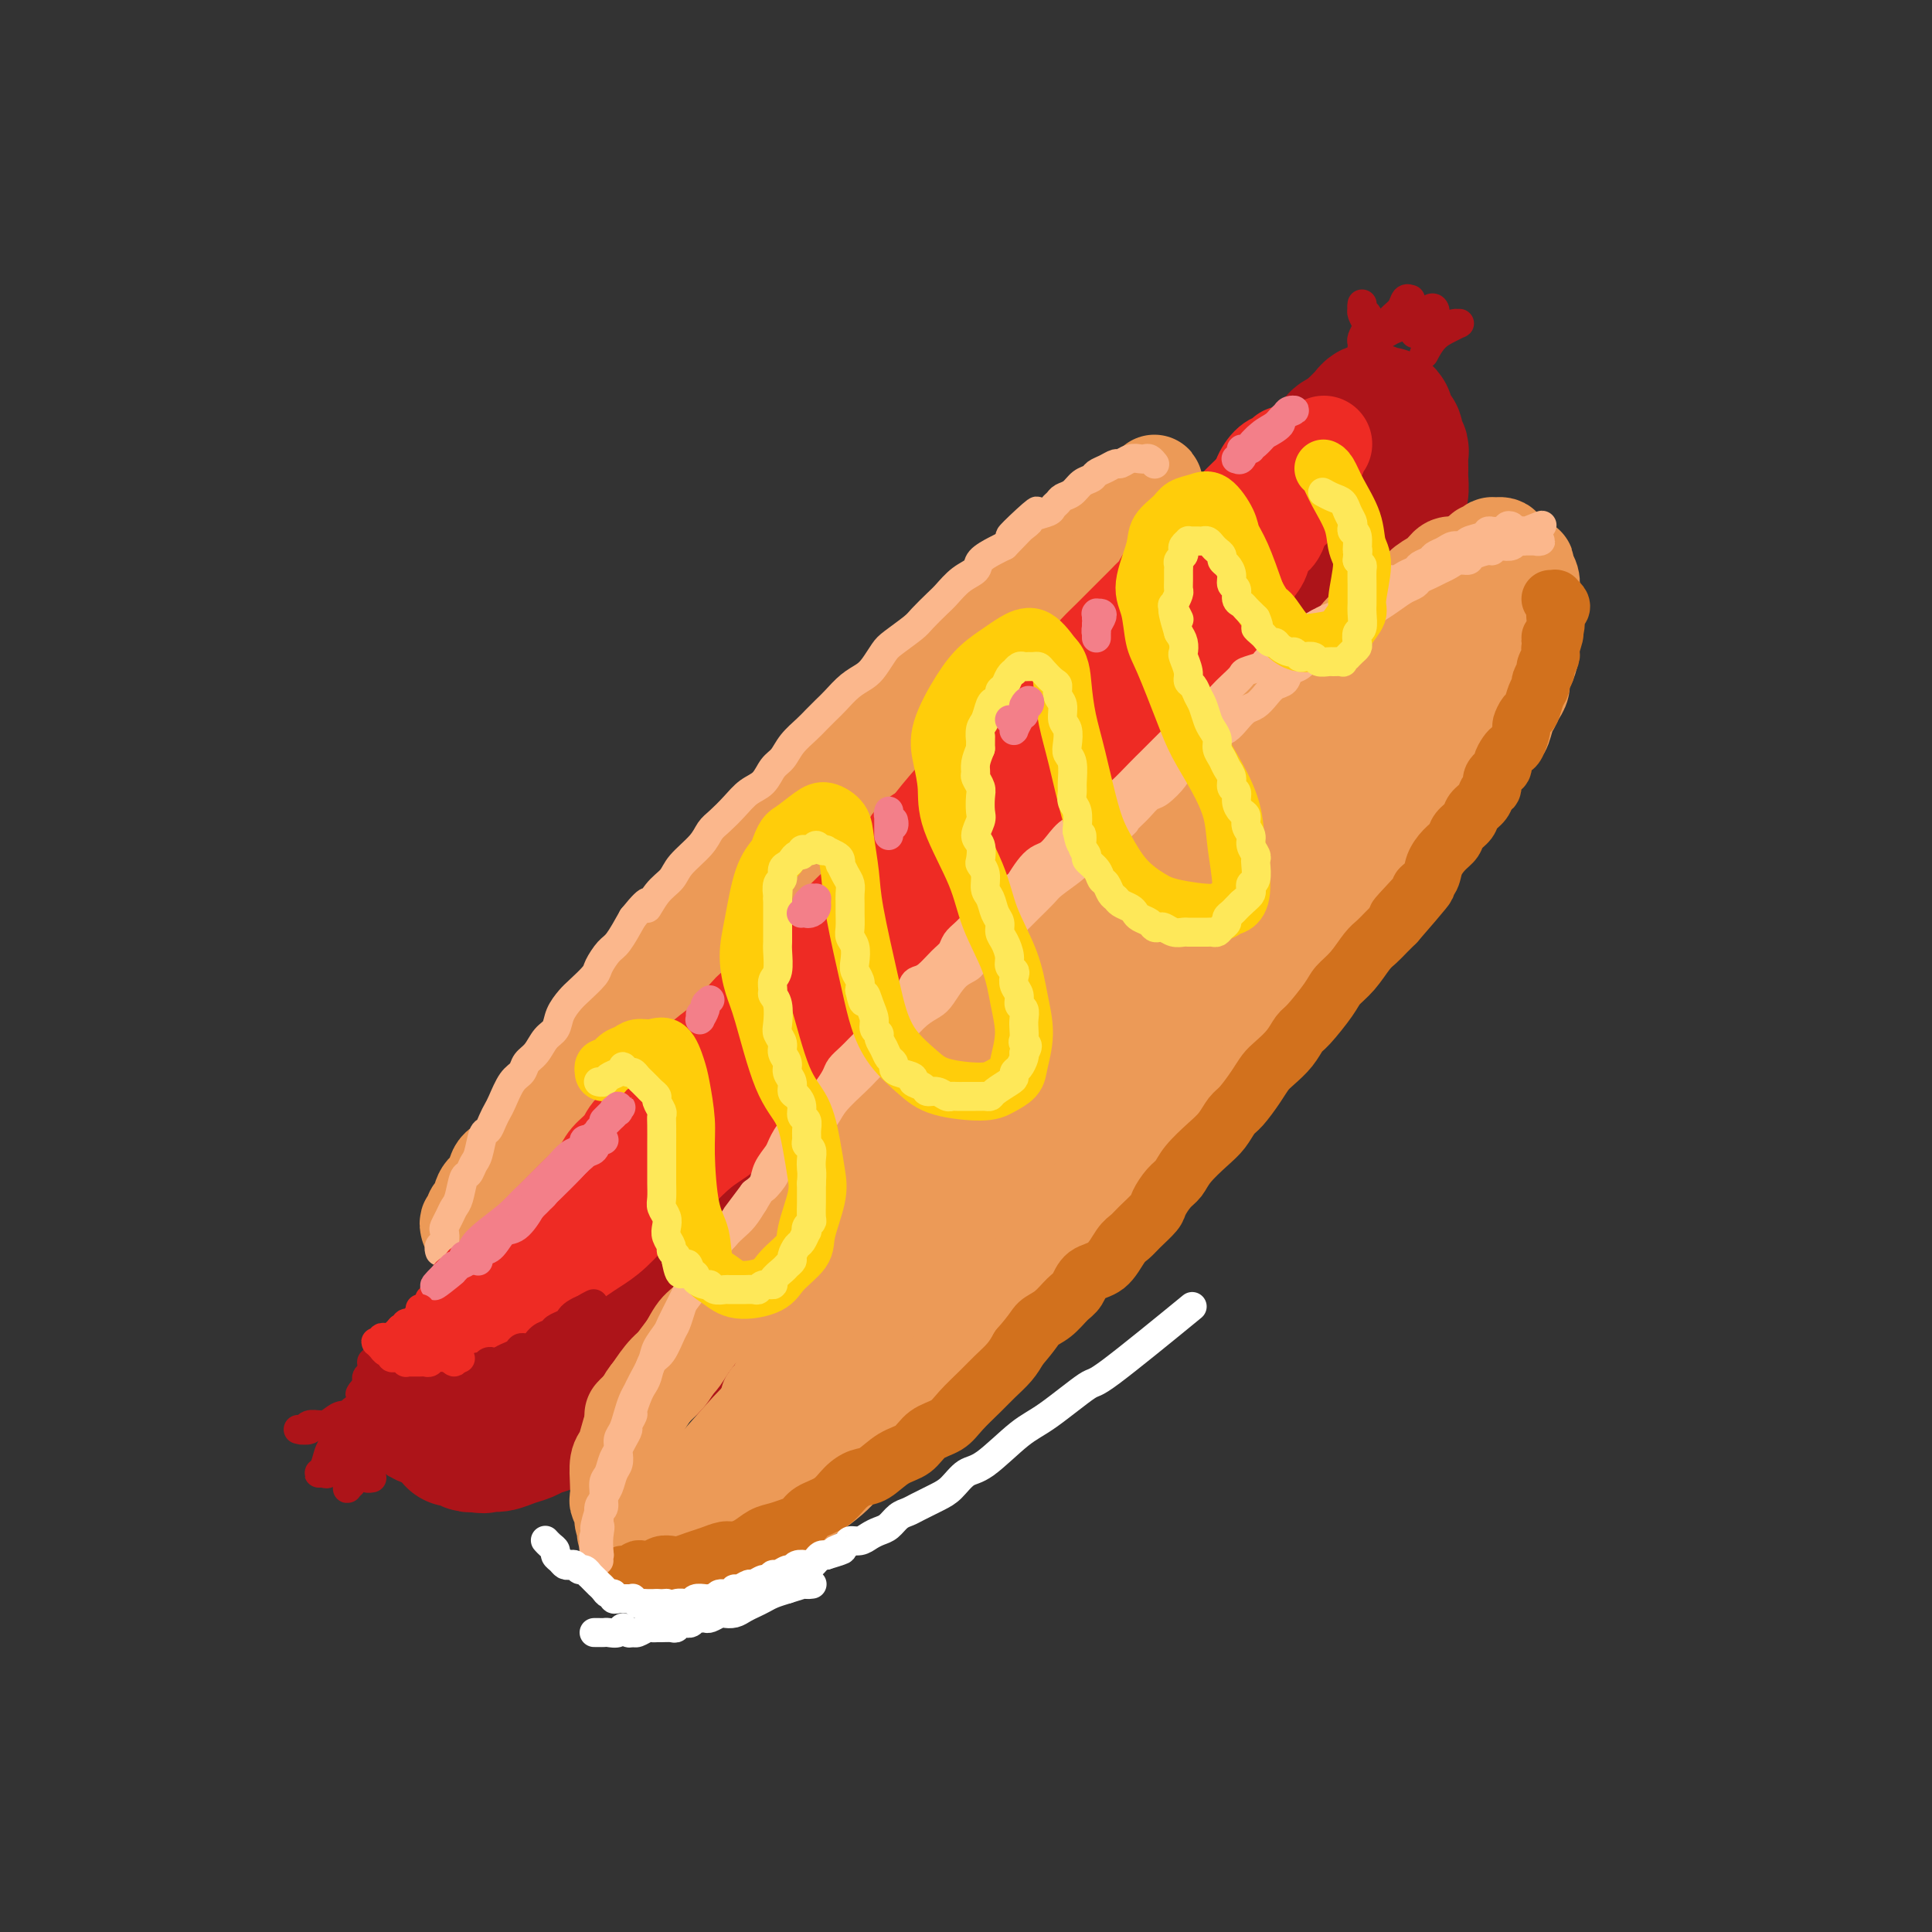 <svg viewBox='0 0 400 400' version='1.1' xmlns='http://www.w3.org/2000/svg' xmlns:xlink='http://www.w3.org/1999/xlink'><rect x="0" y="0" width="400" height="400" fill="#333333" stroke="none"/><g fill='none' stroke='rgb(173,20,25)' stroke-width='28' stroke-linecap='round' stroke-linejoin='round'><path d='M105,289c0.342,-0.350 0.684,-0.700 1,-1c0.316,-0.300 0.605,-0.549 1,-1c0.395,-0.451 0.896,-1.103 2,-2c1.104,-0.897 2.812,-2.040 4,-3c1.188,-0.960 1.857,-1.739 3,-3c1.143,-1.261 2.761,-3.004 4,-4c1.239,-0.996 2.098,-1.246 4,-3c1.902,-1.754 4.846,-5.013 7,-7c2.154,-1.987 3.520,-2.701 5,-4c1.480,-1.299 3.076,-3.181 5,-5c1.924,-1.819 4.176,-3.574 6,-5c1.824,-1.426 3.220,-2.521 6,-5c2.780,-2.479 6.942,-6.341 10,-9c3.058,-2.659 5.011,-4.116 7,-6c1.989,-1.884 4.015,-4.194 6,-6c1.985,-1.806 3.930,-3.108 7,-6c3.070,-2.892 7.266,-7.375 10,-10c2.734,-2.625 4.008,-3.392 6,-5c1.992,-1.608 4.702,-4.056 7,-6c2.298,-1.944 4.183,-3.384 6,-5c1.817,-1.616 3.568,-3.408 6,-6c2.432,-2.592 5.547,-5.985 8,-8c2.453,-2.015 4.244,-2.652 6,-4c1.756,-1.348 3.476,-3.407 5,-5c1.524,-1.593 2.851,-2.722 5,-5c2.149,-2.278 5.120,-5.707 7,-8c1.880,-2.293 2.669,-3.450 4,-5c1.331,-1.550 3.205,-3.494 5,-5c1.795,-1.506 3.513,-2.573 5,-4c1.487,-1.427 2.744,-3.213 4,-5'/><path d='M267,138c6.633,-6.896 5.716,-5.636 6,-6c0.284,-0.364 1.767,-2.352 3,-4c1.233,-1.648 2.214,-2.955 3,-4c0.786,-1.045 1.376,-1.826 2,-3c0.624,-1.174 1.280,-2.740 2,-4c0.720,-1.260 1.502,-2.214 2,-3c0.498,-0.786 0.712,-1.403 1,-2c0.288,-0.597 0.652,-1.175 1,-2c0.348,-0.825 0.682,-1.896 1,-3c0.318,-1.104 0.621,-2.240 1,-3c0.379,-0.760 0.835,-1.144 1,-2c0.165,-0.856 0.040,-2.184 0,-3c-0.040,-0.816 0.004,-1.122 0,-2c-0.004,-0.878 -0.056,-2.330 0,-3c0.056,-0.670 0.221,-0.560 0,-1c-0.221,-0.440 -0.829,-1.432 -1,-2c-0.171,-0.568 0.095,-0.713 0,-1c-0.095,-0.287 -0.550,-0.717 -1,-1c-0.450,-0.283 -0.894,-0.421 -1,-1c-0.106,-0.579 0.125,-1.601 0,-2c-0.125,-0.399 -0.607,-0.174 -1,0c-0.393,0.174 -0.697,0.298 -1,0c-0.303,-0.298 -0.606,-1.019 -1,-1c-0.394,0.019 -0.879,0.779 -1,1c-0.121,0.221 0.123,-0.095 0,0c-0.123,0.095 -0.614,0.602 -1,1c-0.386,0.398 -0.667,0.687 -1,1c-0.333,0.313 -0.718,0.651 -1,1c-0.282,0.349 -0.461,0.709 -1,1c-0.539,0.291 -1.440,0.512 -2,1c-0.560,0.488 -0.780,1.244 -1,2'/><path d='M276,93c-1.814,1.201 -1.848,0.705 -2,1c-0.152,0.295 -0.422,1.382 -1,2c-0.578,0.618 -1.464,0.766 -2,1c-0.536,0.234 -0.721,0.552 -1,1c-0.279,0.448 -0.650,1.025 -1,2c-0.350,0.975 -0.678,2.347 -1,3c-0.322,0.653 -0.638,0.588 -1,1c-0.362,0.412 -0.769,1.303 -1,2c-0.231,0.697 -0.285,1.202 -1,2c-0.715,0.798 -2.093,1.888 -3,3c-0.907,1.112 -1.345,2.244 -2,3c-0.655,0.756 -1.526,1.135 -2,2c-0.474,0.865 -0.550,2.214 -1,3c-0.450,0.786 -1.274,1.008 -2,2c-0.726,0.992 -1.353,2.753 -2,4c-0.647,1.247 -1.314,1.981 -2,3c-0.686,1.019 -1.390,2.324 -2,3c-0.610,0.676 -1.125,0.722 -2,2c-0.875,1.278 -2.109,3.789 -3,5c-0.891,1.211 -1.438,1.122 -2,2c-0.562,0.878 -1.140,2.723 -2,4c-0.860,1.277 -2.002,1.988 -3,3c-0.998,1.012 -1.854,2.327 -3,4c-1.146,1.673 -2.583,3.706 -4,5c-1.417,1.294 -2.813,1.851 -4,3c-1.187,1.149 -2.166,2.891 -3,4c-0.834,1.109 -1.522,1.584 -3,3c-1.478,1.416 -3.747,3.771 -5,5c-1.253,1.229 -1.491,1.331 -2,2c-0.509,0.669 -1.288,1.905 -2,3c-0.712,1.095 -1.356,2.047 -2,3'/><path d='M209,179c-5.334,5.590 -3.171,2.066 -3,2c0.171,-0.066 -1.652,3.326 -3,5c-1.348,1.674 -2.223,1.631 -3,2c-0.777,0.369 -1.457,1.152 -2,2c-0.543,0.848 -0.949,1.762 -2,3c-1.051,1.238 -2.748,2.799 -4,4c-1.252,1.201 -2.061,2.042 -3,3c-0.939,0.958 -2.008,2.032 -3,3c-0.992,0.968 -1.907,1.830 -3,3c-1.093,1.170 -2.363,2.648 -4,4c-1.637,1.352 -3.639,2.578 -5,4c-1.361,1.422 -2.080,3.038 -3,4c-0.920,0.962 -2.042,1.269 -3,2c-0.958,0.731 -1.751,1.887 -3,3c-1.249,1.113 -2.952,2.184 -4,3c-1.048,0.816 -1.439,1.377 -2,2c-0.561,0.623 -1.291,1.307 -2,2c-0.709,0.693 -1.398,1.393 -2,2c-0.602,0.607 -1.119,1.120 -2,2c-0.881,0.880 -2.127,2.126 -3,3c-0.873,0.874 -1.375,1.376 -2,2c-0.625,0.624 -1.375,1.370 -2,2c-0.625,0.630 -1.126,1.143 -2,2c-0.874,0.857 -2.120,2.059 -3,3c-0.880,0.941 -1.394,1.621 -2,2c-0.606,0.379 -1.303,0.458 -2,1c-0.697,0.542 -1.394,1.549 -2,2c-0.606,0.451 -1.121,0.348 -2,1c-0.879,0.652 -2.121,2.060 -3,3c-0.879,0.940 -1.394,1.411 -2,2c-0.606,0.589 -1.303,1.294 -2,2'/><path d='M126,259c-13.135,12.799 -4.474,4.795 -2,2c2.474,-2.795 -1.239,-0.382 -3,1c-1.761,1.382 -1.570,1.733 -2,2c-0.430,0.267 -1.481,0.452 -2,1c-0.519,0.548 -0.505,1.460 -1,2c-0.495,0.540 -1.497,0.707 -2,1c-0.503,0.293 -0.505,0.711 -1,1c-0.495,0.289 -1.483,0.449 -2,1c-0.517,0.551 -0.563,1.495 -1,2c-0.437,0.505 -1.264,0.572 -2,1c-0.736,0.428 -1.381,1.216 -2,2c-0.619,0.784 -1.213,1.562 -2,2c-0.787,0.438 -1.769,0.536 -2,1c-0.231,0.464 0.289,1.294 0,2c-0.289,0.706 -1.387,1.288 -2,2c-0.613,0.712 -0.743,1.556 -1,2c-0.257,0.444 -0.642,0.490 -1,1c-0.358,0.510 -0.688,1.485 -1,2c-0.312,0.515 -0.606,0.572 -1,1c-0.394,0.428 -0.889,1.228 -1,2c-0.111,0.772 0.162,1.516 0,2c-0.162,0.484 -0.757,0.707 -1,1c-0.243,0.293 -0.132,0.657 0,1c0.132,0.343 0.286,0.665 0,1c-0.286,0.335 -1.012,0.682 -1,1c0.012,0.318 0.763,0.607 1,1c0.237,0.393 -0.039,0.890 0,1c0.039,0.110 0.392,-0.166 1,0c0.608,0.166 1.471,0.776 2,1c0.529,0.224 0.722,0.064 1,0c0.278,-0.064 0.639,-0.032 1,0'/><path d='M99,299c1.142,0.606 1.499,0.121 2,0c0.501,-0.121 1.148,0.123 2,0c0.852,-0.123 1.911,-0.613 3,-1c1.089,-0.387 2.210,-0.670 3,-1c0.790,-0.330 1.250,-0.707 2,-1c0.750,-0.293 1.790,-0.502 3,-1c1.210,-0.498 2.589,-1.286 4,-2c1.411,-0.714 2.854,-1.354 4,-2c1.146,-0.646 1.996,-1.299 3,-2c1.004,-0.701 2.162,-1.452 3,-2c0.838,-0.548 1.356,-0.893 3,-2c1.644,-1.107 4.414,-2.975 6,-4c1.586,-1.025 1.989,-1.207 3,-2c1.011,-0.793 2.632,-2.197 4,-3c1.368,-0.803 2.484,-1.005 4,-2c1.516,-0.995 3.432,-2.781 5,-4c1.568,-1.219 2.789,-1.869 4,-3c1.211,-1.131 2.410,-2.743 4,-4c1.590,-1.257 3.569,-2.159 5,-3c1.431,-0.841 2.315,-1.622 4,-3c1.685,-1.378 4.170,-3.353 6,-5c1.830,-1.647 3.004,-2.965 4,-4c0.996,-1.035 1.812,-1.788 3,-3c1.188,-1.212 2.747,-2.883 4,-4c1.253,-1.117 2.199,-1.679 4,-3c1.801,-1.321 4.456,-3.399 6,-5c1.544,-1.601 1.977,-2.725 3,-4c1.023,-1.275 2.635,-2.703 4,-4c1.365,-1.297 2.483,-2.465 4,-4c1.517,-1.535 3.433,-3.439 5,-5c1.567,-1.561 2.783,-2.781 4,-4'/><path d='M217,212c11.161,-10.338 4.565,-5.184 3,-4c-1.565,1.184 1.903,-1.601 4,-4c2.097,-2.399 2.825,-4.411 4,-6c1.175,-1.589 2.798,-2.754 4,-4c1.202,-1.246 1.985,-2.574 3,-4c1.015,-1.426 2.262,-2.951 3,-4c0.738,-1.049 0.965,-1.621 2,-3c1.035,-1.379 2.877,-3.565 4,-5c1.123,-1.435 1.526,-2.120 2,-3c0.474,-0.880 1.019,-1.954 2,-3c0.981,-1.046 2.399,-2.064 3,-3c0.601,-0.936 0.387,-1.789 1,-3c0.613,-1.211 2.055,-2.778 3,-4c0.945,-1.222 1.394,-2.099 2,-3c0.606,-0.901 1.370,-1.826 2,-3c0.630,-1.174 1.125,-2.598 2,-4c0.875,-1.402 2.131,-2.782 3,-4c0.869,-1.218 1.350,-2.273 2,-3c0.650,-0.727 1.470,-1.125 2,-2c0.530,-0.875 0.772,-2.227 1,-3c0.228,-0.773 0.442,-0.969 1,-2c0.558,-1.031 1.459,-2.899 2,-4c0.541,-1.101 0.723,-1.436 1,-2c0.277,-0.564 0.648,-1.358 1,-2c0.352,-0.642 0.686,-1.133 1,-2c0.314,-0.867 0.609,-2.112 1,-3c0.391,-0.888 0.878,-1.420 1,-2c0.122,-0.580 -0.122,-1.207 0,-2c0.122,-0.793 0.610,-1.752 1,-3c0.390,-1.248 0.683,-2.785 1,-4c0.317,-1.215 0.659,-2.107 1,-3'/><path d='M280,111c1.857,-5.179 0.500,-2.125 0,-1c-0.500,1.125 -0.143,0.321 0,0c0.143,-0.321 0.071,-0.161 0,0'/></g>
<g fill='none' stroke='rgb(238,43,36)' stroke-width='20' stroke-linecap='round' stroke-linejoin='round'><path d='M94,279c0.416,0.009 0.831,0.018 1,0c0.169,-0.018 0.090,-0.064 0,0c-0.090,0.064 -0.191,0.238 0,0c0.191,-0.238 0.674,-0.889 1,-1c0.326,-0.111 0.494,0.319 1,0c0.506,-0.319 1.349,-1.387 2,-2c0.651,-0.613 1.108,-0.772 2,-1c0.892,-0.228 2.219,-0.525 3,-1c0.781,-0.475 1.017,-1.128 2,-2c0.983,-0.872 2.713,-1.962 4,-3c1.287,-1.038 2.132,-2.022 3,-3c0.868,-0.978 1.761,-1.949 3,-3c1.239,-1.051 2.825,-2.182 4,-3c1.175,-0.818 1.940,-1.322 3,-2c1.060,-0.678 2.415,-1.529 4,-3c1.585,-1.471 3.400,-3.562 5,-5c1.600,-1.438 2.987,-2.222 4,-3c1.013,-0.778 1.653,-1.551 3,-3c1.347,-1.449 3.401,-3.573 5,-5c1.599,-1.427 2.744,-2.157 4,-3c1.256,-0.843 2.624,-1.799 4,-3c1.376,-1.201 2.762,-2.648 4,-4c1.238,-1.352 2.330,-2.610 4,-4c1.670,-1.390 3.918,-2.912 6,-5c2.082,-2.088 3.996,-4.740 5,-6c1.004,-1.260 1.096,-1.127 2,-2c0.904,-0.873 2.618,-2.753 4,-4c1.382,-1.247 2.432,-1.860 4,-3c1.568,-1.140 3.653,-2.807 5,-4c1.347,-1.193 1.956,-1.912 3,-3c1.044,-1.088 2.522,-2.544 4,-4'/><path d='M193,194c10.773,-10.001 4.705,-4.503 3,-3c-1.705,1.503 0.951,-0.987 3,-3c2.049,-2.013 3.490,-3.547 5,-5c1.510,-1.453 3.090,-2.825 4,-4c0.910,-1.175 1.149,-2.152 2,-3c0.851,-0.848 2.315,-1.567 4,-3c1.685,-1.433 3.590,-3.579 5,-5c1.410,-1.421 2.324,-2.117 3,-3c0.676,-0.883 1.116,-1.953 2,-3c0.884,-1.047 2.214,-2.070 3,-3c0.786,-0.930 1.028,-1.765 2,-3c0.972,-1.235 2.673,-2.870 4,-4c1.327,-1.130 2.281,-1.755 3,-3c0.719,-1.245 1.204,-3.109 2,-4c0.796,-0.891 1.904,-0.809 3,-2c1.096,-1.191 2.180,-3.655 3,-5c0.820,-1.345 1.374,-1.571 2,-2c0.626,-0.429 1.322,-1.060 2,-2c0.678,-0.940 1.337,-2.190 2,-3c0.663,-0.810 1.328,-1.178 2,-2c0.672,-0.822 1.350,-2.096 2,-3c0.650,-0.904 1.272,-1.439 2,-2c0.728,-0.561 1.561,-1.147 2,-2c0.439,-0.853 0.485,-1.972 1,-3c0.515,-1.028 1.499,-1.966 2,-3c0.501,-1.034 0.520,-2.164 1,-3c0.480,-0.836 1.421,-1.379 2,-2c0.579,-0.621 0.794,-1.321 1,-2c0.206,-0.679 0.402,-1.337 1,-2c0.598,-0.663 1.600,-1.332 2,-2c0.400,-0.668 0.200,-1.334 0,-2'/><path d='M268,103c4.356,-6.565 1.746,-2.978 1,-2c-0.746,0.978 0.374,-0.655 1,-2c0.626,-1.345 0.760,-2.403 1,-3c0.240,-0.597 0.586,-0.734 1,-1c0.414,-0.266 0.895,-0.660 1,-1c0.105,-0.340 -0.168,-0.627 0,-1c0.168,-0.373 0.776,-0.831 1,-1c0.224,-0.169 0.064,-0.048 0,0c-0.064,0.048 -0.032,0.024 0,0'/><path d='M266,94c-0.253,0.379 -0.506,0.758 -1,1c-0.494,0.242 -1.231,0.347 -2,1c-0.769,0.653 -1.572,1.853 -2,3c-0.428,1.147 -0.482,2.240 -1,3c-0.518,0.760 -1.500,1.187 -2,2c-0.500,0.813 -0.520,2.013 -1,3c-0.480,0.987 -1.422,1.761 -2,3c-0.578,1.239 -0.791,2.945 -1,4c-0.209,1.055 -0.413,1.461 -1,2c-0.587,0.539 -1.557,1.211 -2,2c-0.443,0.789 -0.359,1.695 -1,3c-0.641,1.305 -2.007,3.009 -3,4c-0.993,0.991 -1.613,1.271 -2,2c-0.387,0.729 -0.540,1.909 -1,3c-0.460,1.091 -1.226,2.092 -2,3c-0.774,0.908 -1.557,1.722 -2,3c-0.443,1.278 -0.548,3.020 -1,4c-0.452,0.980 -1.252,1.200 -2,2c-0.748,0.800 -1.445,2.181 -2,3c-0.555,0.819 -0.967,1.076 -2,2c-1.033,0.924 -2.687,2.513 -4,4c-1.313,1.487 -2.285,2.870 -3,4c-0.715,1.130 -1.175,2.008 -2,3c-0.825,0.992 -2.017,2.099 -3,3c-0.983,0.901 -1.758,1.597 -3,3c-1.242,1.403 -2.951,3.512 -4,5c-1.049,1.488 -1.439,2.355 -2,3c-0.561,0.645 -1.295,1.070 -2,2c-0.705,0.930 -1.382,2.366 -2,3c-0.618,0.634 -1.177,0.467 -2,1c-0.823,0.533 -1.912,1.767 -3,3'/><path d='M203,181c-6.170,6.716 -3.595,3.007 -3,2c0.595,-1.007 -0.789,0.688 -2,2c-1.211,1.312 -2.249,2.241 -3,3c-0.751,0.759 -1.216,1.348 -2,2c-0.784,0.652 -1.885,1.368 -3,2c-1.115,0.632 -2.242,1.180 -3,2c-0.758,0.820 -1.148,1.911 -2,3c-0.852,1.089 -2.166,2.176 -3,3c-0.834,0.824 -1.189,1.387 -2,2c-0.811,0.613 -2.079,1.277 -3,2c-0.921,0.723 -1.495,1.505 -2,2c-0.505,0.495 -0.940,0.703 -2,2c-1.060,1.297 -2.743,3.682 -4,5c-1.257,1.318 -2.088,1.568 -3,2c-0.912,0.432 -1.906,1.045 -3,2c-1.094,0.955 -2.289,2.252 -3,3c-0.711,0.748 -0.938,0.947 -2,2c-1.062,1.053 -2.959,2.960 -4,4c-1.041,1.040 -1.227,1.213 -2,2c-0.773,0.787 -2.132,2.188 -3,3c-0.868,0.812 -1.244,1.033 -2,2c-0.756,0.967 -1.892,2.678 -3,4c-1.108,1.322 -2.189,2.255 -3,3c-0.811,0.745 -1.354,1.302 -2,2c-0.646,0.698 -1.396,1.535 -2,2c-0.604,0.465 -1.063,0.557 -2,1c-0.937,0.443 -2.350,1.238 -3,2c-0.650,0.762 -0.535,1.493 -1,2c-0.465,0.507 -1.510,0.790 -2,1c-0.490,0.210 -0.426,0.346 -1,1c-0.574,0.654 -1.787,1.827 -3,3'/><path d='M125,254c-12.424,11.490 -4.484,3.717 -2,1c2.484,-2.717 -0.489,-0.376 -2,1c-1.511,1.376 -1.561,1.787 -2,2c-0.439,0.213 -1.268,0.228 -2,1c-0.732,0.772 -1.366,2.301 -2,3c-0.634,0.699 -1.268,0.569 -2,1c-0.732,0.431 -1.562,1.425 -2,2c-0.438,0.575 -0.483,0.732 -1,1c-0.517,0.268 -1.504,0.647 -2,1c-0.496,0.353 -0.500,0.680 -1,1c-0.500,0.320 -1.496,0.634 -2,1c-0.504,0.366 -0.517,0.785 -1,1c-0.483,0.215 -1.436,0.226 -2,1c-0.564,0.774 -0.739,2.311 -1,3c-0.261,0.689 -0.609,0.532 -1,1c-0.391,0.468 -0.826,1.562 -1,2c-0.174,0.438 -0.087,0.219 0,0'/></g>
<g fill='none' stroke='rgb(236,154,87)' stroke-width='20' stroke-linecap='round' stroke-linejoin='round'><path d='M131,293c0.351,-0.372 0.701,-0.743 1,-1c0.299,-0.257 0.545,-0.398 1,-1c0.455,-0.602 1.119,-1.665 2,-3c0.881,-1.335 1.979,-2.940 3,-4c1.021,-1.060 1.965,-1.573 3,-3c1.035,-1.427 2.160,-3.767 3,-5c0.840,-1.233 1.393,-1.358 3,-3c1.607,-1.642 4.266,-4.801 6,-7c1.734,-2.199 2.543,-3.436 4,-5c1.457,-1.564 3.560,-3.453 5,-5c1.440,-1.547 2.215,-2.751 4,-5c1.785,-2.249 4.578,-5.543 7,-8c2.422,-2.457 4.472,-4.075 6,-6c1.528,-1.925 2.532,-4.156 4,-6c1.468,-1.844 3.398,-3.302 5,-5c1.602,-1.698 2.877,-3.637 5,-6c2.123,-2.363 5.096,-5.151 7,-7c1.904,-1.849 2.739,-2.759 4,-4c1.261,-1.241 2.948,-2.814 4,-4c1.052,-1.186 1.468,-1.984 3,-4c1.532,-2.016 4.179,-5.251 6,-7c1.821,-1.749 2.815,-2.011 4,-3c1.185,-0.989 2.561,-2.703 4,-4c1.439,-1.297 2.941,-2.175 4,-3c1.059,-0.825 1.674,-1.597 3,-3c1.326,-1.403 3.363,-3.436 5,-5c1.637,-1.564 2.875,-2.659 4,-4c1.125,-1.341 2.137,-2.926 3,-4c0.863,-1.074 1.579,-1.635 3,-3c1.421,-1.365 3.549,-3.533 5,-5c1.451,-1.467 2.226,-2.234 3,-3'/><path d='M255,157c10.332,-10.487 5.163,-5.204 4,-4c-1.163,1.204 1.679,-1.670 3,-3c1.321,-1.330 1.119,-1.118 2,-2c0.881,-0.882 2.844,-2.860 4,-4c1.156,-1.140 1.504,-1.442 2,-2c0.496,-0.558 1.140,-1.371 2,-2c0.860,-0.629 1.934,-1.075 3,-2c1.066,-0.925 2.123,-2.330 3,-3c0.877,-0.670 1.576,-0.607 2,-1c0.424,-0.393 0.575,-1.243 1,-2c0.425,-0.757 1.125,-1.420 2,-2c0.875,-0.580 1.924,-1.076 3,-2c1.076,-0.924 2.179,-2.278 3,-3c0.821,-0.722 1.361,-0.814 2,-1c0.639,-0.186 1.379,-0.466 2,-1c0.621,-0.534 1.125,-1.323 2,-2c0.875,-0.677 2.122,-1.242 3,-2c0.878,-0.758 1.387,-1.710 2,-2c0.613,-0.290 1.330,0.081 2,0c0.670,-0.081 1.294,-0.614 2,-1c0.706,-0.386 1.493,-0.625 2,-1c0.507,-0.375 0.732,-0.886 1,-1c0.268,-0.114 0.579,0.170 1,0c0.421,-0.170 0.953,-0.792 1,-1c0.047,-0.208 -0.391,-0.000 0,0c0.391,0.000 1.610,-0.207 2,0c0.390,0.207 -0.050,0.829 0,1c0.050,0.171 0.591,-0.109 1,0c0.409,0.109 0.687,0.606 1,1c0.313,0.394 0.661,0.684 1,1c0.339,0.316 0.670,0.658 1,1'/><path d='M315,117c0.862,0.583 1.015,0.040 1,0c-0.015,-0.040 -0.200,0.422 0,1c0.200,0.578 0.786,1.271 1,2c0.214,0.729 0.057,1.494 0,2c-0.057,0.506 -0.015,0.754 0,1c0.015,0.246 0.004,0.489 0,1c-0.004,0.511 -0.001,1.288 0,2c0.001,0.712 0.001,1.359 0,2c-0.001,0.641 -0.003,1.278 0,2c0.003,0.722 0.011,1.530 0,2c-0.011,0.470 -0.041,0.601 0,1c0.041,0.399 0.151,1.065 0,2c-0.151,0.935 -0.565,2.138 -1,3c-0.435,0.862 -0.890,1.384 -1,2c-0.110,0.616 0.125,1.326 0,2c-0.125,0.674 -0.610,1.312 -1,2c-0.390,0.688 -0.684,1.427 -1,2c-0.316,0.573 -0.654,0.982 -1,2c-0.346,1.018 -0.698,2.647 -1,3c-0.302,0.353 -0.552,-0.569 -1,0c-0.448,0.569 -1.093,2.628 -2,4c-0.907,1.372 -2.077,2.056 -3,3c-0.923,0.944 -1.598,2.147 -2,3c-0.402,0.853 -0.530,1.355 -1,2c-0.470,0.645 -1.281,1.432 -2,2c-0.719,0.568 -1.347,0.918 -2,2c-0.653,1.082 -1.333,2.898 -2,4c-0.667,1.102 -1.323,1.491 -2,2c-0.677,0.509 -1.375,1.137 -2,2c-0.625,0.863 -1.179,1.961 -2,3c-0.821,1.039 -1.911,2.020 -3,3'/><path d='M287,181c-4.626,6.573 -2.189,3.505 -2,3c0.189,-0.505 -1.868,1.554 -3,3c-1.132,1.446 -1.338,2.278 -2,3c-0.662,0.722 -1.780,1.334 -3,3c-1.220,1.666 -2.541,4.388 -4,6c-1.459,1.612 -3.056,2.115 -4,3c-0.944,0.885 -1.236,2.151 -2,3c-0.764,0.849 -2.000,1.280 -3,2c-1.000,0.720 -1.766,1.728 -3,3c-1.234,1.272 -2.937,2.807 -4,4c-1.063,1.193 -1.485,2.044 -2,3c-0.515,0.956 -1.125,2.016 -2,3c-0.875,0.984 -2.017,1.891 -3,3c-0.983,1.109 -1.806,2.419 -3,4c-1.194,1.581 -2.759,3.434 -4,5c-1.241,1.566 -2.157,2.845 -3,4c-0.843,1.155 -1.614,2.186 -3,4c-1.386,1.814 -3.386,4.411 -5,6c-1.614,1.589 -2.843,2.171 -4,3c-1.157,0.829 -2.243,1.905 -3,3c-0.757,1.095 -1.185,2.208 -2,3c-0.815,0.792 -2.015,1.264 -3,2c-0.985,0.736 -1.753,1.738 -3,3c-1.247,1.262 -2.974,2.785 -4,4c-1.026,1.215 -1.353,2.121 -2,3c-0.647,0.879 -1.615,1.730 -3,3c-1.385,1.270 -3.186,2.959 -4,4c-0.814,1.041 -0.641,1.434 -1,2c-0.359,0.566 -1.251,1.306 -2,2c-0.749,0.694 -1.357,1.341 -2,2c-0.643,0.659 -1.322,1.329 -2,2'/><path d='M197,282c-14.158,16.147 -4.554,6.015 -2,3c2.554,-3.015 -1.941,1.086 -4,3c-2.059,1.914 -1.682,1.639 -2,2c-0.318,0.361 -1.331,1.356 -2,2c-0.669,0.644 -0.995,0.935 -2,2c-1.005,1.065 -2.690,2.903 -4,4c-1.310,1.097 -2.245,1.454 -3,2c-0.755,0.546 -1.329,1.283 -2,2c-0.671,0.717 -1.440,1.415 -2,2c-0.560,0.585 -0.911,1.058 -2,2c-1.089,0.942 -2.914,2.354 -4,3c-1.086,0.646 -1.432,0.525 -2,1c-0.568,0.475 -1.358,1.544 -2,2c-0.642,0.456 -1.134,0.297 -2,1c-0.866,0.703 -2.104,2.267 -3,3c-0.896,0.733 -1.451,0.635 -2,1c-0.549,0.365 -1.092,1.194 -2,2c-0.908,0.806 -2.180,1.589 -3,2c-0.820,0.411 -1.188,0.450 -2,1c-0.812,0.550 -2.067,1.611 -3,2c-0.933,0.389 -1.545,0.105 -2,0c-0.455,-0.105 -0.755,-0.032 -1,0c-0.245,0.032 -0.437,0.023 -1,0c-0.563,-0.023 -1.498,-0.062 -2,0c-0.502,0.062 -0.572,0.224 -1,0c-0.428,-0.224 -1.214,-0.833 -2,-1c-0.786,-0.167 -1.573,0.107 -2,0c-0.427,-0.107 -0.496,-0.596 -1,-1c-0.504,-0.404 -1.443,-0.724 -2,-1c-0.557,-0.276 -0.730,-0.507 -1,-1c-0.270,-0.493 -0.635,-1.246 -1,-2'/><path d='M131,318c-2.637,-1.058 -1.228,-0.702 -1,-1c0.228,-0.298 -0.723,-1.250 -1,-2c-0.277,-0.750 0.121,-1.297 0,-2c-0.121,-0.703 -0.762,-1.563 -1,-2c-0.238,-0.437 -0.075,-0.452 0,-1c0.075,-0.548 0.061,-1.629 0,-3c-0.061,-1.371 -0.168,-3.031 0,-4c0.168,-0.969 0.610,-1.245 1,-2c0.390,-0.755 0.727,-1.987 1,-3c0.273,-1.013 0.481,-1.807 1,-3c0.519,-1.193 1.349,-2.786 2,-4c0.651,-1.214 1.124,-2.050 2,-3c0.876,-0.950 2.155,-2.016 3,-3c0.845,-0.984 1.257,-1.886 2,-3c0.743,-1.114 1.818,-2.438 3,-4c1.182,-1.562 2.471,-3.361 4,-5c1.529,-1.639 3.299,-3.117 5,-5c1.701,-1.883 3.333,-4.170 5,-6c1.667,-1.830 3.368,-3.201 6,-6c2.632,-2.799 6.194,-7.024 9,-10c2.806,-2.976 4.857,-4.703 7,-7c2.143,-2.297 4.379,-5.164 7,-8c2.621,-2.836 5.626,-5.643 8,-8c2.374,-2.357 4.115,-4.265 8,-8c3.885,-3.735 9.912,-9.296 14,-13c4.088,-3.704 6.236,-5.549 9,-8c2.764,-2.451 6.144,-5.508 9,-8c2.856,-2.492 5.188,-4.421 9,-8c3.812,-3.579 9.103,-8.810 13,-12c3.897,-3.190 6.399,-4.340 9,-6c2.601,-1.660 5.300,-3.830 8,-6'/><path d='M273,154c12.126,-10.323 6.940,-5.630 6,-5c-0.940,0.630 2.364,-2.805 5,-5c2.636,-2.195 4.604,-3.152 6,-4c1.396,-0.848 2.221,-1.586 3,-2c0.779,-0.414 1.511,-0.504 2,-1c0.489,-0.496 0.733,-1.397 1,-2c0.267,-0.603 0.557,-0.906 1,-1c0.443,-0.094 1.041,0.022 1,0c-0.041,-0.022 -0.720,-0.184 -1,0c-0.280,0.184 -0.161,0.712 -1,2c-0.839,1.288 -2.637,3.335 -4,5c-1.363,1.665 -2.290,2.946 -4,5c-1.710,2.054 -4.201,4.881 -6,7c-1.799,2.119 -2.906,3.532 -6,7c-3.094,3.468 -8.174,8.992 -12,13c-3.826,4.008 -6.398,6.501 -9,9c-2.602,2.499 -5.235,5.004 -8,8c-2.765,2.996 -5.662,6.484 -8,9c-2.338,2.516 -4.118,4.061 -8,8c-3.882,3.939 -9.867,10.270 -14,15c-4.133,4.730 -6.413,7.857 -9,11c-2.587,3.143 -5.480,6.301 -8,9c-2.520,2.699 -4.667,4.939 -8,9c-3.333,4.061 -7.854,9.942 -11,14c-3.146,4.058 -4.919,6.292 -7,9c-2.081,2.708 -4.469,5.891 -7,9c-2.531,3.109 -5.204,6.142 -7,8c-1.796,1.858 -2.714,2.539 -5,5c-2.286,2.461 -5.939,6.703 -8,9c-2.061,2.297 -2.531,2.648 -3,3'/><path d='M144,308c-23.939,27.161 -7.788,8.562 -2,2c5.788,-6.562 1.211,-1.087 0,1c-1.211,2.087 0.943,0.787 2,0c1.057,-0.787 1.018,-1.061 2,-2c0.982,-0.939 2.986,-2.543 5,-4c2.014,-1.457 4.037,-2.768 6,-4c1.963,-1.232 3.865,-2.386 7,-5c3.135,-2.614 7.504,-6.688 11,-10c3.496,-3.312 6.120,-5.862 9,-9c2.880,-3.138 6.017,-6.864 9,-10c2.983,-3.136 5.813,-5.681 10,-10c4.187,-4.319 9.731,-10.411 14,-15c4.269,-4.589 7.264,-7.675 10,-11c2.736,-3.325 5.214,-6.888 8,-10c2.786,-3.112 5.881,-5.773 8,-8c2.119,-2.227 3.261,-4.022 6,-7c2.739,-2.978 7.076,-7.140 10,-10c2.924,-2.860 4.434,-4.418 6,-6c1.566,-1.582 3.186,-3.187 5,-5c1.814,-1.813 3.820,-3.834 6,-6c2.180,-2.166 4.534,-4.478 6,-6c1.466,-1.522 2.043,-2.254 3,-3c0.957,-0.746 2.294,-1.506 3,-2c0.706,-0.494 0.780,-0.723 1,-1c0.220,-0.277 0.586,-0.602 1,-1c0.414,-0.398 0.876,-0.868 1,-1c0.124,-0.132 -0.091,0.075 0,0c0.091,-0.075 0.488,-0.433 1,-1c0.512,-0.567 1.138,-1.345 2,-3c0.862,-1.655 1.961,-4.187 3,-6c1.039,-1.813 2.020,-2.906 3,-4'/><path d='M300,151c1.812,-2.588 2.342,-2.559 3,-3c0.658,-0.441 1.446,-1.352 2,-2c0.554,-0.648 0.876,-1.034 1,-2c0.124,-0.966 0.050,-2.514 0,-3c-0.050,-0.486 -0.077,0.088 0,0c0.077,-0.088 0.258,-0.838 0,-1c-0.258,-0.162 -0.956,0.263 -1,0c-0.044,-0.263 0.565,-1.214 1,-2c0.435,-0.786 0.695,-1.407 1,-2c0.305,-0.593 0.656,-1.157 1,-2c0.344,-0.843 0.680,-1.966 1,-3c0.320,-1.034 0.622,-1.980 1,-3c0.378,-1.020 0.831,-2.113 1,-3c0.169,-0.887 0.054,-1.568 0,-2c-0.054,-0.432 -0.048,-0.616 0,-1c0.048,-0.384 0.137,-0.970 0,-1c-0.137,-0.030 -0.499,0.496 -1,1c-0.501,0.504 -1.141,0.987 -2,2c-0.859,1.013 -1.935,2.558 -3,4c-1.065,1.442 -2.117,2.782 -5,6c-2.883,3.218 -7.595,8.314 -11,12c-3.405,3.686 -5.501,5.962 -8,9c-2.499,3.038 -5.399,6.839 -8,10c-2.601,3.161 -4.902,5.682 -9,10c-4.098,4.318 -9.992,10.432 -14,15c-4.008,4.568 -6.129,7.592 -9,11c-2.871,3.408 -6.491,7.202 -10,11c-3.509,3.798 -6.906,7.599 -10,11c-3.094,3.401 -5.884,6.400 -9,10c-3.116,3.600 -6.558,7.800 -10,12'/><path d='M202,245c-17.518,20.013 -6.814,8.545 -5,7c1.814,-1.545 -5.264,6.835 -8,10c-2.736,3.165 -1.132,1.117 -2,2c-0.868,0.883 -4.207,4.697 -6,7c-1.793,2.303 -2.039,3.096 -3,4c-0.961,0.904 -2.638,1.920 -4,3c-1.362,1.080 -2.410,2.226 -3,3c-0.590,0.774 -0.723,1.178 -2,2c-1.277,0.822 -3.700,2.063 -5,3c-1.300,0.937 -1.479,1.570 -2,2c-0.521,0.430 -1.386,0.658 -2,1c-0.614,0.342 -0.979,0.798 -1,1c-0.021,0.202 0.301,0.151 1,-1c0.699,-1.151 1.775,-3.403 3,-6c1.225,-2.597 2.598,-5.540 4,-8c1.402,-2.460 2.832,-4.437 4,-6c1.168,-1.563 2.073,-2.712 3,-4c0.927,-1.288 1.875,-2.714 2,-3c0.125,-0.286 -0.573,0.568 -1,1c-0.427,0.432 -0.584,0.444 -1,1c-0.416,0.556 -1.090,1.658 -2,3c-0.910,1.342 -2.055,2.926 -3,4c-0.945,1.074 -1.689,1.639 -2,2c-0.311,0.361 -0.190,0.518 0,0c0.190,-0.518 0.450,-1.712 1,-3c0.550,-1.288 1.389,-2.669 2,-4c0.611,-1.331 0.995,-2.611 1,-3c0.005,-0.389 -0.370,0.112 -1,1c-0.630,0.888 -1.516,2.162 -2,3c-0.484,0.838 -0.567,1.239 -1,2c-0.433,0.761 -1.217,1.880 -2,3'/><path d='M165,272c-1.000,1.500 -0.500,0.750 0,0'/><path d='M97,254c-0.111,-0.445 -0.223,-0.891 0,-1c0.223,-0.109 0.779,0.118 1,0c0.221,-0.118 0.105,-0.583 0,-1c-0.105,-0.417 -0.198,-0.787 0,-1c0.198,-0.213 0.689,-0.268 1,-1c0.311,-0.732 0.443,-2.141 1,-3c0.557,-0.859 1.538,-1.167 2,-2c0.462,-0.833 0.406,-2.189 1,-3c0.594,-0.811 1.839,-1.077 3,-2c1.161,-0.923 2.238,-2.503 3,-4c0.762,-1.497 1.208,-2.912 2,-4c0.792,-1.088 1.930,-1.850 3,-3c1.070,-1.150 2.072,-2.688 3,-4c0.928,-1.312 1.782,-2.396 3,-4c1.218,-1.604 2.801,-3.726 4,-5c1.199,-1.274 2.014,-1.698 3,-3c0.986,-1.302 2.143,-3.480 3,-5c0.857,-1.520 1.416,-2.380 3,-4c1.584,-1.620 4.195,-3.998 6,-6c1.805,-2.002 2.804,-3.628 4,-5c1.196,-1.372 2.587,-2.492 4,-4c1.413,-1.508 2.846,-3.406 4,-5c1.154,-1.594 2.029,-2.884 4,-5c1.971,-2.116 5.037,-5.057 7,-7c1.963,-1.943 2.824,-2.888 4,-4c1.176,-1.112 2.666,-2.391 4,-4c1.334,-1.609 2.513,-3.549 4,-5c1.487,-1.451 3.282,-2.415 5,-4c1.718,-1.585 3.359,-3.793 5,-6'/><path d='M184,149c8.583,-8.975 4.540,-3.913 4,-3c-0.540,0.913 2.425,-2.325 4,-4c1.575,-1.675 1.762,-1.789 3,-3c1.238,-1.211 3.528,-3.521 5,-5c1.472,-1.479 2.126,-2.128 3,-3c0.874,-0.872 1.967,-1.966 3,-3c1.033,-1.034 2.006,-2.007 3,-3c0.994,-0.993 2.009,-2.004 3,-3c0.991,-0.996 1.960,-1.976 3,-3c1.040,-1.024 2.152,-2.091 3,-3c0.848,-0.909 1.431,-1.658 2,-2c0.569,-0.342 1.125,-0.276 2,-1c0.875,-0.724 2.070,-2.239 3,-3c0.930,-0.761 1.596,-0.767 2,-1c0.404,-0.233 0.546,-0.693 1,-1c0.454,-0.307 1.221,-0.460 2,-1c0.779,-0.540 1.571,-1.468 2,-2c0.429,-0.532 0.496,-0.668 1,-1c0.504,-0.332 1.445,-0.858 2,-1c0.555,-0.142 0.723,0.101 1,0c0.277,-0.101 0.663,-0.546 1,-1c0.337,-0.454 0.626,-0.917 1,-1c0.374,-0.083 0.832,0.216 1,0c0.168,-0.216 0.046,-0.945 0,-1c-0.046,-0.055 -0.015,0.565 0,1c0.015,0.435 0.014,0.683 0,1c-0.014,0.317 -0.042,0.701 0,1c0.042,0.299 0.155,0.514 0,1c-0.155,0.486 -0.577,1.243 -1,2'/><path d='M238,106c-0.126,1.139 -0.442,1.487 -1,2c-0.558,0.513 -1.358,1.191 -2,2c-0.642,0.809 -1.126,1.748 -2,3c-0.874,1.252 -2.137,2.817 -3,4c-0.863,1.183 -1.326,1.985 -2,3c-0.674,1.015 -1.560,2.242 -2,3c-0.440,0.758 -0.435,1.045 -1,2c-0.565,0.955 -1.700,2.577 -3,4c-1.300,1.423 -2.764,2.647 -4,4c-1.236,1.353 -2.244,2.835 -3,4c-0.756,1.165 -1.259,2.012 -2,3c-0.741,0.988 -1.718,2.115 -3,4c-1.282,1.885 -2.867,4.526 -4,6c-1.133,1.474 -1.813,1.780 -3,3c-1.187,1.220 -2.881,3.355 -4,5c-1.119,1.645 -1.662,2.799 -3,4c-1.338,1.201 -3.469,2.448 -5,4c-1.531,1.552 -2.462,3.408 -4,5c-1.538,1.592 -3.684,2.919 -5,4c-1.316,1.081 -1.801,1.915 -3,3c-1.199,1.085 -3.112,2.419 -5,4c-1.888,1.581 -3.752,3.407 -5,5c-1.248,1.593 -1.881,2.951 -3,4c-1.119,1.049 -2.723,1.789 -4,3c-1.277,1.211 -2.228,2.894 -3,4c-0.772,1.106 -1.364,1.635 -3,3c-1.636,1.365 -4.317,3.565 -6,5c-1.683,1.435 -2.369,2.106 -3,3c-0.631,0.894 -1.208,2.010 -2,3c-0.792,0.990 -1.798,1.854 -3,3c-1.202,1.146 -2.601,2.573 -4,4'/><path d='M138,219c-9.270,9.131 -3.444,3.457 -2,2c1.444,-1.457 -1.494,1.303 -3,3c-1.506,1.697 -1.582,2.331 -2,3c-0.418,0.669 -1.179,1.372 -2,2c-0.821,0.628 -1.700,1.179 -3,2c-1.300,0.821 -3.019,1.910 -4,3c-0.981,1.090 -1.222,2.180 -2,3c-0.778,0.820 -2.093,1.371 -3,2c-0.907,0.629 -1.408,1.335 -2,2c-0.592,0.665 -1.276,1.287 -2,2c-0.724,0.713 -1.489,1.515 -2,2c-0.511,0.485 -0.768,0.652 -1,1c-0.232,0.348 -0.441,0.878 -1,1c-0.559,0.122 -1.469,-0.163 -2,0c-0.531,0.163 -0.682,0.775 -1,1c-0.318,0.225 -0.804,0.064 -1,0c-0.196,-0.064 -0.104,-0.032 0,0c0.104,0.032 0.220,0.064 0,0c-0.220,-0.064 -0.776,-0.223 -1,0c-0.224,0.223 -0.116,0.829 0,1c0.116,0.171 0.241,-0.094 0,0c-0.241,0.094 -0.849,0.547 -1,1c-0.151,0.453 0.155,0.905 0,1c-0.155,0.095 -0.773,-0.167 -1,0c-0.227,0.167 -0.065,0.762 0,1c0.065,0.238 0.032,0.119 0,0'/></g>
<g fill='none' stroke='rgb(238,43,36)' stroke-width='20' stroke-linecap='round' stroke-linejoin='round'><path d='M107,260c0.236,-0.236 0.471,-0.471 1,-1c0.529,-0.529 1.351,-1.351 2,-2c0.649,-0.649 1.126,-1.125 2,-2c0.874,-0.875 2.144,-2.148 3,-3c0.856,-0.852 1.298,-1.281 2,-2c0.702,-0.719 1.666,-1.728 3,-3c1.334,-1.272 3.039,-2.808 4,-4c0.961,-1.192 1.178,-2.039 2,-3c0.822,-0.961 2.250,-2.037 3,-3c0.750,-0.963 0.823,-1.812 2,-3c1.177,-1.188 3.457,-2.715 5,-4c1.543,-1.285 2.350,-2.329 3,-3c0.650,-0.671 1.142,-0.969 2,-2c0.858,-1.031 2.081,-2.794 3,-4c0.919,-1.206 1.534,-1.854 3,-3c1.466,-1.146 3.785,-2.790 5,-4c1.215,-1.210 1.328,-1.987 2,-3c0.672,-1.013 1.904,-2.262 3,-3c1.096,-0.738 2.055,-0.964 3,-2c0.945,-1.036 1.875,-2.880 3,-4c1.125,-1.120 2.443,-1.514 3,-2c0.557,-0.486 0.351,-1.064 1,-2c0.649,-0.936 2.152,-2.232 3,-3c0.848,-0.768 1.040,-1.010 2,-2c0.960,-0.990 2.688,-2.729 4,-4c1.312,-1.271 2.210,-2.073 3,-3c0.790,-0.927 1.474,-1.978 2,-3c0.526,-1.022 0.894,-2.016 2,-3c1.106,-0.984 2.952,-1.957 4,-3c1.048,-1.043 1.300,-2.155 2,-3c0.700,-0.845 1.850,-1.422 3,-2'/><path d='M192,172c13.519,-13.927 4.816,-4.743 2,-2c-2.816,2.743 0.254,-0.954 2,-3c1.746,-2.046 2.167,-2.441 3,-3c0.833,-0.559 2.078,-1.280 3,-2c0.922,-0.720 1.520,-1.438 2,-2c0.480,-0.562 0.841,-0.970 2,-2c1.159,-1.030 3.115,-2.684 4,-4c0.885,-1.316 0.698,-2.294 1,-3c0.302,-0.706 1.092,-1.138 2,-2c0.908,-0.862 1.934,-2.153 3,-3c1.066,-0.847 2.171,-1.251 3,-2c0.829,-0.749 1.380,-1.842 2,-3c0.620,-1.158 1.308,-2.380 2,-3c0.692,-0.620 1.389,-0.638 2,-1c0.611,-0.362 1.136,-1.070 2,-2c0.864,-0.930 2.065,-2.083 3,-3c0.935,-0.917 1.602,-1.598 2,-2c0.398,-0.402 0.527,-0.527 1,-1c0.473,-0.473 1.292,-1.296 2,-2c0.708,-0.704 1.306,-1.291 2,-2c0.694,-0.709 1.484,-1.541 2,-2c0.516,-0.459 0.758,-0.547 1,-1c0.242,-0.453 0.483,-1.272 1,-2c0.517,-0.728 1.308,-1.365 2,-2c0.692,-0.635 1.284,-1.268 2,-2c0.716,-0.732 1.558,-1.562 2,-2c0.442,-0.438 0.486,-0.485 1,-1c0.514,-0.515 1.499,-1.499 2,-2c0.501,-0.501 0.520,-0.520 1,-1c0.480,-0.480 1.423,-1.423 2,-2c0.577,-0.577 0.789,-0.789 1,-1'/><path d='M254,107c10.008,-10.251 4.029,-3.377 2,-1c-2.029,2.377 -0.107,0.257 1,-1c1.107,-1.257 1.400,-1.650 2,-2c0.600,-0.350 1.509,-0.658 2,-1c0.491,-0.342 0.566,-0.719 1,-1c0.434,-0.281 1.227,-0.468 2,-1c0.773,-0.532 1.527,-1.411 2,-2c0.473,-0.589 0.666,-0.889 1,-1c0.334,-0.111 0.810,-0.032 1,0c0.190,0.032 0.095,0.016 0,0'/></g>
<g fill='none' stroke='rgb(210,113,29)' stroke-width='12' stroke-linecap='round' stroke-linejoin='round'><path d='M129,326c0.335,-0.030 0.670,-0.060 1,0c0.330,0.060 0.655,0.208 1,0c0.345,-0.208 0.712,-0.774 1,-1c0.288,-0.226 0.499,-0.112 1,0c0.501,0.112 1.292,0.223 2,0c0.708,-0.223 1.333,-0.780 2,-1c0.667,-0.220 1.376,-0.101 2,0c0.624,0.101 1.163,0.185 2,0c0.837,-0.185 1.970,-0.640 3,-1c1.030,-0.360 1.955,-0.625 3,-1c1.045,-0.375 2.208,-0.860 3,-1c0.792,-0.140 1.213,0.064 2,0c0.787,-0.064 1.940,-0.398 3,-1c1.060,-0.602 2.025,-1.474 3,-2c0.975,-0.526 1.959,-0.706 3,-1c1.041,-0.294 2.141,-0.701 3,-1c0.859,-0.299 1.479,-0.490 2,-1c0.521,-0.510 0.943,-1.339 2,-2c1.057,-0.661 2.750,-1.154 4,-2c1.250,-0.846 2.057,-2.046 3,-3c0.943,-0.954 2.022,-1.663 3,-2c0.978,-0.337 1.855,-0.302 3,-1c1.145,-0.698 2.560,-2.128 4,-3c1.440,-0.872 2.906,-1.185 4,-2c1.094,-0.815 1.815,-2.133 3,-3c1.185,-0.867 2.835,-1.285 4,-2c1.165,-0.715 1.845,-1.728 3,-3c1.155,-1.272 2.784,-2.805 4,-4c1.216,-1.195 2.020,-2.053 3,-3c0.980,-0.947 2.137,-1.985 3,-3c0.863,-1.015 1.431,-2.008 2,-3'/><path d='M211,279c3.086,-3.530 3.300,-4.353 4,-5c0.700,-0.647 1.885,-1.116 3,-2c1.115,-0.884 2.161,-2.184 3,-3c0.839,-0.816 1.471,-1.149 2,-2c0.529,-0.851 0.955,-2.219 2,-3c1.045,-0.781 2.707,-0.976 4,-2c1.293,-1.024 2.215,-2.878 3,-4c0.785,-1.122 1.431,-1.512 2,-2c0.569,-0.488 1.059,-1.075 2,-2c0.941,-0.925 2.333,-2.189 3,-3c0.667,-0.811 0.608,-1.169 1,-2c0.392,-0.831 1.235,-2.137 2,-3c0.765,-0.863 1.451,-1.285 2,-2c0.549,-0.715 0.961,-1.723 2,-3c1.039,-1.277 2.705,-2.824 4,-4c1.295,-1.176 2.220,-1.982 3,-3c0.780,-1.018 1.415,-2.250 2,-3c0.585,-0.750 1.119,-1.018 2,-2c0.881,-0.982 2.109,-2.676 3,-4c0.891,-1.324 1.444,-2.277 2,-3c0.556,-0.723 1.115,-1.215 2,-2c0.885,-0.785 2.095,-1.862 3,-3c0.905,-1.138 1.505,-2.337 2,-3c0.495,-0.663 0.885,-0.790 2,-2c1.115,-1.210 2.956,-3.503 4,-5c1.044,-1.497 1.291,-2.197 2,-3c0.709,-0.803 1.881,-1.710 3,-3c1.119,-1.290 2.187,-2.964 3,-4c0.813,-1.036 1.373,-1.433 2,-2c0.627,-0.567 1.322,-1.305 2,-2c0.678,-0.695 1.339,-1.348 2,-2'/><path d='M289,191c12.119,-13.911 3.418,-4.689 1,-2c-2.418,2.689 1.449,-1.156 3,-3c1.551,-1.844 0.787,-1.687 1,-2c0.213,-0.313 1.404,-1.095 2,-2c0.596,-0.905 0.598,-1.933 1,-3c0.402,-1.067 1.206,-2.173 2,-3c0.794,-0.827 1.579,-1.376 2,-2c0.421,-0.624 0.480,-1.323 1,-2c0.520,-0.677 1.503,-1.332 2,-2c0.497,-0.668 0.509,-1.347 1,-2c0.491,-0.653 1.460,-1.278 2,-2c0.540,-0.722 0.652,-1.540 1,-2c0.348,-0.460 0.933,-0.561 1,-1c0.067,-0.439 -0.386,-1.217 0,-2c0.386,-0.783 1.609,-1.570 2,-2c0.391,-0.430 -0.049,-0.504 0,-1c0.049,-0.496 0.587,-1.413 1,-2c0.413,-0.587 0.702,-0.844 1,-1c0.298,-0.156 0.605,-0.211 1,-1c0.395,-0.789 0.879,-2.312 1,-3c0.121,-0.688 -0.121,-0.541 0,-1c0.121,-0.459 0.606,-1.522 1,-2c0.394,-0.478 0.698,-0.370 1,-1c0.302,-0.630 0.602,-1.999 1,-3c0.398,-1.001 0.895,-1.634 1,-2c0.105,-0.366 -0.182,-0.465 0,-1c0.182,-0.535 0.833,-1.505 1,-2c0.167,-0.495 -0.151,-0.514 0,-1c0.151,-0.486 0.771,-1.439 1,-2c0.229,-0.561 0.065,-0.732 0,-1c-0.065,-0.268 -0.033,-0.634 0,-1'/><path d='M321,134c1.792,-4.863 0.271,-2.521 0,-2c-0.271,0.521 0.708,-0.778 1,-2c0.292,-1.222 -0.103,-2.366 0,-3c0.103,-0.634 0.703,-0.758 1,-1c0.297,-0.242 0.289,-0.601 0,-1c-0.289,-0.399 -0.861,-0.839 -1,-1c-0.139,-0.161 0.155,-0.043 0,0c-0.155,0.043 -0.759,0.012 -1,0c-0.241,-0.012 -0.121,-0.006 0,0'/></g>
<g fill='none' stroke='rgb(251,183,140)' stroke-width='6' stroke-linecap='round' stroke-linejoin='round'><path d='M91,259c0.030,0.098 0.060,0.196 0,0c-0.060,-0.196 -0.209,-0.685 0,-1c0.209,-0.315 0.777,-0.455 1,-1c0.223,-0.545 0.101,-1.495 0,-2c-0.101,-0.505 -0.182,-0.567 0,-1c0.182,-0.433 0.626,-1.239 1,-2c0.374,-0.761 0.678,-1.479 1,-2c0.322,-0.521 0.664,-0.847 1,-2c0.336,-1.153 0.667,-3.132 1,-4c0.333,-0.868 0.666,-0.623 1,-1c0.334,-0.377 0.667,-1.375 1,-2c0.333,-0.625 0.667,-0.878 1,-2c0.333,-1.122 0.666,-3.114 1,-4c0.334,-0.886 0.670,-0.668 1,-1c0.330,-0.332 0.656,-1.215 1,-2c0.344,-0.785 0.707,-1.470 1,-2c0.293,-0.530 0.515,-0.903 1,-2c0.485,-1.097 1.232,-2.917 2,-4c0.768,-1.083 1.558,-1.430 2,-2c0.442,-0.570 0.537,-1.363 1,-2c0.463,-0.637 1.293,-1.119 2,-2c0.707,-0.881 1.290,-2.160 2,-3c0.710,-0.840 1.546,-1.240 2,-2c0.454,-0.760 0.526,-1.879 1,-3c0.474,-1.121 1.348,-2.244 2,-3c0.652,-0.756 1.080,-1.145 2,-2c0.920,-0.855 2.332,-2.177 3,-3c0.668,-0.823 0.591,-1.149 1,-2c0.409,-0.851 1.302,-2.229 2,-3c0.698,-0.771 1.199,-0.935 2,-2c0.801,-1.065 1.900,-3.033 3,-5'/><path d='M131,190c4.470,-5.570 3.144,-2.496 3,-2c-0.144,0.496 0.892,-1.586 2,-3c1.108,-1.414 2.288,-2.160 3,-3c0.712,-0.840 0.956,-1.775 2,-3c1.044,-1.225 2.887,-2.741 4,-4c1.113,-1.259 1.495,-2.262 2,-3c0.505,-0.738 1.132,-1.213 2,-2c0.868,-0.787 1.976,-1.887 3,-3c1.024,-1.113 1.964,-2.240 3,-3c1.036,-0.760 2.168,-1.152 3,-2c0.832,-0.848 1.363,-2.152 2,-3c0.637,-0.848 1.378,-1.238 2,-2c0.622,-0.762 1.124,-1.894 2,-3c0.876,-1.106 2.124,-2.187 3,-3c0.876,-0.813 1.379,-1.359 2,-2c0.621,-0.641 1.359,-1.378 2,-2c0.641,-0.622 1.183,-1.129 2,-2c0.817,-0.871 1.907,-2.105 3,-3c1.093,-0.895 2.187,-1.451 3,-2c0.813,-0.549 1.343,-1.090 2,-2c0.657,-0.910 1.440,-2.187 2,-3c0.560,-0.813 0.898,-1.161 2,-2c1.102,-0.839 2.969,-2.168 4,-3c1.031,-0.832 1.226,-1.168 2,-2c0.774,-0.832 2.128,-2.162 3,-3c0.872,-0.838 1.263,-1.184 2,-2c0.737,-0.816 1.822,-2.103 3,-3c1.178,-0.897 2.450,-1.405 3,-2c0.550,-0.595 0.379,-1.275 1,-2c0.621,-0.725 2.035,-1.493 3,-2c0.965,-0.507 1.483,-0.754 2,-1'/><path d='M208,113c12.259,-12.544 4.406,-5.402 2,-3c-2.406,2.402 0.637,0.066 2,-1c1.363,-1.066 1.048,-0.863 1,-1c-0.048,-0.137 0.171,-0.614 1,-1c0.829,-0.386 2.267,-0.680 3,-1c0.733,-0.320 0.763,-0.667 1,-1c0.237,-0.333 0.683,-0.652 1,-1c0.317,-0.348 0.504,-0.723 1,-1c0.496,-0.277 1.301,-0.455 2,-1c0.699,-0.545 1.290,-1.456 2,-2c0.710,-0.544 1.537,-0.719 2,-1c0.463,-0.281 0.561,-0.668 1,-1c0.439,-0.332 1.221,-0.611 2,-1c0.779,-0.389 1.557,-0.889 2,-1c0.443,-0.111 0.552,0.165 1,0c0.448,-0.165 1.234,-0.773 2,-1c0.766,-0.227 1.512,-0.075 2,0c0.488,0.075 0.719,0.073 1,0c0.281,-0.073 0.611,-0.215 1,0c0.389,0.215 0.835,0.789 1,1c0.165,0.211 0.047,0.060 0,0c-0.047,-0.060 -0.024,-0.030 0,0'/><path d='M124,323c0.008,0.117 0.017,0.234 0,0c-0.017,-0.234 -0.058,-0.821 0,-1c0.058,-0.179 0.216,0.048 0,0c-0.216,-0.048 -0.805,-0.373 -1,-1c-0.195,-0.627 0.004,-1.556 0,-2c-0.004,-0.444 -0.212,-0.402 0,-1c0.212,-0.598 0.845,-1.836 1,-3c0.155,-1.164 -0.166,-2.255 0,-3c0.166,-0.745 0.819,-1.144 1,-2c0.181,-0.856 -0.110,-2.169 0,-3c0.110,-0.831 0.621,-1.180 1,-2c0.379,-0.820 0.626,-2.109 1,-3c0.374,-0.891 0.874,-1.383 1,-2c0.126,-0.617 -0.121,-1.359 0,-2c0.121,-0.641 0.609,-1.181 1,-2c0.391,-0.819 0.686,-1.917 1,-3c0.314,-1.083 0.646,-2.151 1,-3c0.354,-0.849 0.729,-1.477 1,-2c0.271,-0.523 0.439,-0.939 1,-2c0.561,-1.061 1.516,-2.767 2,-4c0.484,-1.233 0.496,-1.992 1,-3c0.504,-1.008 1.500,-2.266 2,-3c0.500,-0.734 0.505,-0.945 1,-2c0.495,-1.055 1.479,-2.956 2,-4c0.521,-1.044 0.580,-1.232 1,-2c0.420,-0.768 1.201,-2.117 2,-3c0.799,-0.883 1.618,-1.299 2,-2c0.382,-0.701 0.329,-1.685 1,-3c0.671,-1.315 2.066,-2.961 3,-4c0.934,-1.039 1.405,-1.472 2,-2c0.595,-0.528 1.313,-1.151 2,-2c0.687,-0.849 1.344,-1.925 2,-3'/><path d='M156,249c4.209,-6.926 2.230,-3.742 2,-3c-0.230,0.742 1.289,-0.960 2,-2c0.711,-1.040 0.613,-1.419 1,-2c0.387,-0.581 1.259,-1.362 2,-2c0.741,-0.638 1.351,-1.131 2,-2c0.649,-0.869 1.336,-2.113 2,-3c0.664,-0.887 1.304,-1.417 2,-2c0.696,-0.583 1.446,-1.220 2,-2c0.554,-0.780 0.911,-1.702 2,-3c1.089,-1.298 2.911,-2.971 4,-4c1.089,-1.029 1.446,-1.415 2,-2c0.554,-0.585 1.306,-1.368 2,-2c0.694,-0.632 1.331,-1.114 2,-2c0.669,-0.886 1.372,-2.175 2,-3c0.628,-0.825 1.182,-1.187 2,-2c0.818,-0.813 1.900,-2.076 3,-3c1.100,-0.924 2.217,-1.509 3,-2c0.783,-0.491 1.233,-0.888 2,-2c0.767,-1.112 1.850,-2.937 3,-4c1.150,-1.063 2.367,-1.363 3,-2c0.633,-0.637 0.682,-1.612 2,-3c1.318,-1.388 3.904,-3.191 5,-4c1.096,-0.809 0.700,-0.624 1,-1c0.300,-0.376 1.295,-1.312 2,-2c0.705,-0.688 1.119,-1.129 2,-2c0.881,-0.871 2.227,-2.173 3,-3c0.773,-0.827 0.972,-1.180 2,-2c1.028,-0.820 2.884,-2.106 4,-3c1.116,-0.894 1.493,-1.394 2,-2c0.507,-0.606 1.145,-1.316 2,-2c0.855,-0.684 1.928,-1.342 3,-2'/><path d='M229,174c7.103,-6.638 2.861,-2.732 2,-2c-0.861,0.732 1.661,-1.708 3,-3c1.339,-1.292 1.496,-1.434 2,-2c0.504,-0.566 1.356,-1.556 2,-2c0.644,-0.444 1.078,-0.342 2,-1c0.922,-0.658 2.330,-2.077 3,-3c0.670,-0.923 0.602,-1.350 1,-2c0.398,-0.650 1.261,-1.521 2,-2c0.739,-0.479 1.353,-0.565 2,-1c0.647,-0.435 1.328,-1.220 2,-2c0.672,-0.780 1.335,-1.556 2,-2c0.665,-0.444 1.333,-0.555 2,-1c0.667,-0.445 1.333,-1.222 2,-2c0.667,-0.778 1.334,-1.555 2,-2c0.666,-0.445 1.329,-0.557 2,-1c0.671,-0.443 1.348,-1.217 2,-2c0.652,-0.783 1.278,-1.576 2,-2c0.722,-0.424 1.541,-0.481 2,-1c0.459,-0.519 0.560,-1.501 1,-2c0.440,-0.499 1.221,-0.515 2,-1c0.779,-0.485 1.557,-1.439 2,-2c0.443,-0.561 0.552,-0.728 1,-1c0.448,-0.272 1.233,-0.650 2,-1c0.767,-0.350 1.514,-0.671 2,-1c0.486,-0.329 0.712,-0.665 1,-1c0.288,-0.335 0.640,-0.667 1,-1c0.360,-0.333 0.729,-0.667 1,-1c0.271,-0.333 0.444,-0.667 1,-1c0.556,-0.333 1.496,-0.667 2,-1c0.504,-0.333 0.573,-0.667 1,-1c0.427,-0.333 1.214,-0.667 2,-1'/><path d='M285,126c8.809,-7.621 2.832,-2.672 1,-1c-1.832,1.672 0.482,0.067 2,-1c1.518,-1.067 2.241,-1.595 3,-2c0.759,-0.405 1.554,-0.686 2,-1c0.446,-0.314 0.542,-0.663 1,-1c0.458,-0.337 1.279,-0.664 2,-1c0.721,-0.336 1.343,-0.681 2,-1c0.657,-0.319 1.349,-0.611 2,-1c0.651,-0.389 1.259,-0.874 2,-1c0.741,-0.126 1.613,0.106 2,0c0.387,-0.106 0.288,-0.551 1,-1c0.712,-0.449 2.236,-0.904 3,-1c0.764,-0.096 0.768,0.167 1,0c0.232,-0.167 0.692,-0.763 1,-1c0.308,-0.237 0.465,-0.116 1,0c0.535,0.116 1.448,0.227 2,0c0.552,-0.227 0.744,-0.793 1,-1c0.256,-0.207 0.577,-0.056 1,0c0.423,0.056 0.949,0.015 1,0c0.051,-0.015 -0.374,-0.004 0,0c0.374,0.004 1.547,0.002 2,0c0.453,-0.002 0.188,-0.005 0,0c-0.188,0.005 -0.298,0.016 0,0c0.298,-0.016 1.004,-0.061 1,0c-0.004,0.061 -0.719,0.226 -1,0c-0.281,-0.226 -0.127,-0.844 0,-1c0.127,-0.156 0.226,0.150 0,0c-0.226,-0.150 -0.779,-0.757 -1,-1c-0.221,-0.243 -0.111,-0.121 0,0'/><path d='M317,110c4.788,-2.476 0.758,-0.667 -1,0c-1.758,0.667 -1.246,0.192 -1,0c0.246,-0.192 0.224,-0.100 0,0c-0.224,0.100 -0.652,0.209 -1,0c-0.348,-0.209 -0.618,-0.736 -1,-1c-0.382,-0.264 -0.876,-0.267 -1,0c-0.124,0.267 0.121,0.803 0,1c-0.121,0.197 -0.608,0.056 -1,0c-0.392,-0.056 -0.690,-0.026 -1,0c-0.310,0.026 -0.631,0.050 -1,0c-0.369,-0.050 -0.784,-0.172 -1,0c-0.216,0.172 -0.231,0.637 -1,1c-0.769,0.363 -2.290,0.622 -3,1c-0.710,0.378 -0.609,0.875 -1,1c-0.391,0.125 -1.275,-0.121 -2,0c-0.725,0.121 -1.293,0.610 -2,1c-0.707,0.390 -1.555,0.682 -2,1c-0.445,0.318 -0.489,0.664 -1,1c-0.511,0.336 -1.489,0.664 -2,1c-0.511,0.336 -0.556,0.682 -1,1c-0.444,0.318 -1.286,0.609 -2,1c-0.714,0.391 -1.298,0.882 -2,1c-0.702,0.118 -1.522,-0.136 -2,0c-0.478,0.136 -0.614,0.662 -1,1c-0.386,0.338 -1.024,0.490 -2,1c-0.976,0.510 -2.292,1.380 -3,2c-0.708,0.620 -0.809,0.992 -1,1c-0.191,0.008 -0.474,-0.348 -1,0c-0.526,0.348 -1.295,1.402 -2,2c-0.705,0.598 -1.344,0.742 -2,1c-0.656,0.258 -1.328,0.629 -2,1'/><path d='M273,129c-4.754,2.654 -2.640,1.289 -2,1c0.640,-0.289 -0.194,0.499 -1,1c-0.806,0.501 -1.582,0.715 -2,1c-0.418,0.285 -0.477,0.639 -1,1c-0.523,0.361 -1.510,0.727 -2,1c-0.490,0.273 -0.484,0.454 -1,1c-0.516,0.546 -1.556,1.459 -2,2c-0.444,0.541 -0.293,0.711 -1,1c-0.707,0.289 -2.271,0.696 -3,1c-0.729,0.304 -0.621,0.504 -1,1c-0.379,0.496 -1.243,1.289 -2,2c-0.757,0.711 -1.406,1.342 -2,2c-0.594,0.658 -1.132,1.345 -2,2c-0.868,0.655 -2.067,1.277 -3,2c-0.933,0.723 -1.602,1.545 -2,2c-0.398,0.455 -0.526,0.541 -1,1c-0.474,0.459 -1.294,1.290 -2,2c-0.706,0.710 -1.298,1.300 -2,2c-0.702,0.700 -1.513,1.511 -2,2c-0.487,0.489 -0.649,0.658 -1,1c-0.351,0.342 -0.890,0.859 -2,2c-1.110,1.141 -2.789,2.906 -4,4c-1.211,1.094 -1.952,1.518 -3,2c-1.048,0.482 -2.402,1.022 -3,2c-0.598,0.978 -0.439,2.394 -1,3c-0.561,0.606 -1.841,0.402 -3,1c-1.159,0.598 -2.197,1.997 -3,3c-0.803,1.003 -1.370,1.609 -2,2c-0.630,0.391 -1.324,0.567 -2,1c-0.676,0.433 -1.336,1.124 -2,2c-0.664,0.876 -1.332,1.938 -2,3'/><path d='M211,183c-9.663,8.486 -2.819,2.700 -1,1c1.819,-1.700 -1.386,0.685 -3,2c-1.614,1.315 -1.636,1.560 -2,2c-0.364,0.440 -1.069,1.075 -2,2c-0.931,0.925 -2.087,2.139 -3,3c-0.913,0.861 -1.582,1.369 -2,2c-0.418,0.631 -0.584,1.386 -1,2c-0.416,0.614 -1.080,1.086 -2,2c-0.920,0.914 -2.094,2.271 -3,3c-0.906,0.729 -1.542,0.832 -2,1c-0.458,0.168 -0.738,0.402 -1,1c-0.262,0.598 -0.504,1.561 -1,2c-0.496,0.439 -1.244,0.353 -2,1c-0.756,0.647 -1.519,2.025 -2,3c-0.481,0.975 -0.681,1.545 -1,2c-0.319,0.455 -0.758,0.793 -1,1c-0.242,0.207 -0.288,0.281 -1,1c-0.712,0.719 -2.092,2.083 -3,3c-0.908,0.917 -1.345,1.387 -2,2c-0.655,0.613 -1.527,1.370 -2,2c-0.473,0.630 -0.546,1.132 -1,2c-0.454,0.868 -1.290,2.100 -2,3c-0.710,0.900 -1.293,1.466 -2,2c-0.707,0.534 -1.536,1.034 -2,2c-0.464,0.966 -0.562,2.397 -1,3c-0.438,0.603 -1.216,0.378 -2,1c-0.784,0.622 -1.575,2.092 -2,3c-0.425,0.908 -0.485,1.254 -1,2c-0.515,0.746 -1.485,1.893 -2,3c-0.515,1.107 -0.576,2.173 -1,3c-0.424,0.827 -1.212,1.413 -2,2'/><path d='M156,247c-5.209,6.943 -3.232,4.301 -3,4c0.232,-0.301 -1.282,1.740 -2,3c-0.718,1.260 -0.640,1.738 -1,2c-0.360,0.262 -1.158,0.307 -2,1c-0.842,0.693 -1.726,2.033 -2,3c-0.274,0.967 0.063,1.562 0,2c-0.063,0.438 -0.528,0.721 -1,1c-0.472,0.279 -0.953,0.554 -1,1c-0.047,0.446 0.339,1.062 0,2c-0.339,0.938 -1.403,2.199 -2,3c-0.597,0.801 -0.727,1.144 -1,2c-0.273,0.856 -0.689,2.225 -1,3c-0.311,0.775 -0.517,0.956 -1,2c-0.483,1.044 -1.242,2.950 -2,4c-0.758,1.050 -1.514,1.245 -2,2c-0.486,0.755 -0.704,2.071 -1,3c-0.296,0.929 -0.672,1.471 -1,2c-0.328,0.529 -0.609,1.044 -1,2c-0.391,0.956 -0.892,2.353 -1,3c-0.108,0.647 0.178,0.545 0,1c-0.178,0.455 -0.818,1.469 -1,2c-0.182,0.531 0.096,0.579 0,1c-0.096,0.421 -0.565,1.214 -1,2c-0.435,0.786 -0.837,1.565 -1,2c-0.163,0.435 -0.086,0.525 0,1c0.086,0.475 0.181,1.335 0,2c-0.181,0.665 -0.640,1.134 -1,2c-0.360,0.866 -0.622,2.129 -1,3c-0.378,0.871 -0.871,1.350 -1,2c-0.129,0.650 0.106,1.471 0,2c-0.106,0.529 -0.553,0.764 -1,1'/><path d='M124,313c-1.702,5.402 -0.456,3.407 0,3c0.456,-0.407 0.123,0.775 0,2c-0.123,1.225 -0.035,2.493 0,3c0.035,0.507 0.018,0.254 0,0'/></g>
<g fill='none' stroke='rgb(238,43,36)' stroke-width='6' stroke-linecap='round' stroke-linejoin='round'><path d='M102,255c0.121,-0.092 0.242,-0.183 0,0c-0.242,0.183 -0.849,0.641 -1,1c-0.151,0.359 0.152,0.618 0,1c-0.152,0.382 -0.759,0.887 -1,1c-0.241,0.113 -0.118,-0.166 0,0c0.118,0.166 0.229,0.777 0,1c-0.229,0.223 -0.797,0.059 -1,0c-0.203,-0.059 -0.039,-0.012 0,0c0.039,0.012 -0.046,-0.012 0,0c0.046,0.012 0.223,0.059 0,0c-0.223,-0.059 -0.847,-0.226 -1,0c-0.153,0.226 0.166,0.844 0,1c-0.166,0.156 -0.815,-0.150 -1,0c-0.185,0.150 0.095,0.757 0,1c-0.095,0.243 -0.564,0.122 -1,0c-0.436,-0.122 -0.837,-0.244 -1,0c-0.163,0.244 -0.086,0.853 0,1c0.086,0.147 0.180,-0.168 0,0c-0.180,0.168 -0.636,0.818 -1,1c-0.364,0.182 -0.636,-0.105 -1,0c-0.364,0.105 -0.819,0.601 -1,1c-0.181,0.399 -0.087,0.699 0,1c0.087,0.301 0.168,0.601 0,1c-0.168,0.399 -0.585,0.895 -1,1c-0.415,0.105 -0.829,-0.183 -1,0c-0.171,0.183 -0.098,0.837 0,1c0.098,0.163 0.222,-0.166 0,0c-0.222,0.166 -0.792,0.828 -1,1c-0.208,0.172 -0.056,-0.146 0,0c0.056,0.146 0.016,0.756 0,1c-0.016,0.244 -0.008,0.122 0,0'/><path d='M89,270c-1.950,2.559 -0.326,1.455 0,1c0.326,-0.455 -0.644,-0.262 -1,0c-0.356,0.262 -0.096,0.591 0,1c0.096,0.409 0.027,0.897 0,1c-0.027,0.103 -0.011,-0.180 0,0c0.011,0.180 0.017,0.823 0,1c-0.017,0.177 -0.058,-0.111 0,0c0.058,0.111 0.215,0.620 0,1c-0.215,0.380 -0.804,0.632 -1,1c-0.196,0.368 -0.001,0.853 0,1c0.001,0.147 -0.192,-0.044 0,0c0.192,0.044 0.770,0.324 1,1c0.230,0.676 0.113,1.748 0,2c-0.113,0.252 -0.223,-0.317 0,0c0.223,0.317 0.778,1.519 1,2c0.222,0.481 0.111,0.240 0,0'/></g>
<g fill='none' stroke='rgb(255,205,10)' stroke-width='12' stroke-linecap='round' stroke-linejoin='round'><path d='M125,222c-0.066,-0.478 -0.132,-0.955 0,-1c0.132,-0.045 0.461,0.343 1,0c0.539,-0.343 1.289,-1.416 2,-2c0.711,-0.584 1.385,-0.680 2,-1c0.615,-0.320 1.173,-0.865 2,-1c0.827,-0.135 1.924,0.140 3,0c1.076,-0.140 2.130,-0.694 3,0c0.870,0.694 1.555,2.636 2,4c0.445,1.364 0.648,2.151 1,4c0.352,1.849 0.852,4.761 1,7c0.148,2.239 -0.057,3.807 0,7c0.057,3.193 0.375,8.012 1,11c0.625,2.988 1.557,4.144 2,6c0.443,1.856 0.395,4.412 1,6c0.605,1.588 1.861,2.206 3,3c1.139,0.794 2.160,1.763 4,2c1.840,0.237 4.501,-0.256 6,-1c1.499,-0.744 1.838,-1.737 3,-3c1.162,-1.263 3.146,-2.796 4,-4c0.854,-1.204 0.578,-2.079 1,-4c0.422,-1.921 1.541,-4.890 2,-7c0.459,-2.110 0.257,-3.362 0,-5c-0.257,-1.638 -0.569,-3.661 -1,-6c-0.431,-2.339 -0.981,-4.995 -2,-7c-1.019,-2.005 -2.505,-3.361 -4,-7c-1.495,-3.639 -2.998,-9.561 -4,-13c-1.002,-3.439 -1.503,-4.394 -2,-6c-0.497,-1.606 -0.989,-3.864 -1,-6c-0.011,-2.136 0.459,-4.152 1,-7c0.541,-2.848 1.155,-6.528 2,-9c0.845,-2.472 1.923,-3.736 3,-5'/><path d='M161,177c1.402,-4.221 1.905,-4.274 3,-5c1.095,-0.726 2.780,-2.124 4,-3c1.220,-0.876 1.974,-1.230 3,-1c1.026,0.230 2.323,1.042 3,2c0.677,0.958 0.733,2.060 1,4c0.267,1.940 0.744,4.716 1,7c0.256,2.284 0.291,4.074 1,8c0.709,3.926 2.093,9.986 3,14c0.907,4.014 1.338,5.980 2,8c0.662,2.020 1.555,4.094 3,6c1.445,1.906 3.441,3.643 5,5c1.559,1.357 2.679,2.332 5,3c2.321,0.668 5.842,1.027 8,1c2.158,-0.027 2.954,-0.440 4,-1c1.046,-0.560 2.343,-1.265 3,-2c0.657,-0.735 0.674,-1.499 1,-3c0.326,-1.501 0.960,-3.740 1,-6c0.040,-2.260 -0.515,-4.543 -1,-7c-0.485,-2.457 -0.900,-5.089 -2,-8c-1.100,-2.911 -2.886,-6.101 -4,-9c-1.114,-2.899 -1.556,-5.507 -3,-9c-1.444,-3.493 -3.892,-7.872 -5,-11c-1.108,-3.128 -0.878,-5.004 -1,-7c-0.122,-1.996 -0.598,-4.110 -1,-6c-0.402,-1.890 -0.730,-3.556 0,-6c0.730,-2.444 2.519,-5.667 4,-8c1.481,-2.333 2.654,-3.777 4,-5c1.346,-1.223 2.866,-2.225 4,-3c1.134,-0.775 1.882,-1.324 3,-2c1.118,-0.676 2.605,-1.479 4,-1c1.395,0.479 2.697,2.239 4,4'/><path d='M218,136c1.652,1.483 1.782,3.689 2,6c0.218,2.311 0.524,4.725 1,7c0.476,2.275 1.120,4.409 2,8c0.880,3.591 1.995,8.639 3,12c1.005,3.361 1.901,5.035 3,7c1.099,1.965 2.402,4.222 4,6c1.598,1.778 3.492,3.077 5,4c1.508,0.923 2.629,1.468 5,2c2.371,0.532 5.991,1.050 8,1c2.009,-0.050 2.407,-0.668 3,-1c0.593,-0.332 1.380,-0.379 2,-1c0.620,-0.621 1.071,-1.817 1,-4c-0.071,-2.183 -0.664,-5.355 -1,-8c-0.336,-2.645 -0.415,-4.763 -1,-7c-0.585,-2.237 -1.677,-4.591 -3,-7c-1.323,-2.409 -2.879,-4.871 -4,-7c-1.121,-2.129 -1.809,-3.924 -3,-7c-1.191,-3.076 -2.886,-7.432 -4,-10c-1.114,-2.568 -1.646,-3.348 -2,-5c-0.354,-1.652 -0.530,-4.175 -1,-6c-0.470,-1.825 -1.235,-2.951 -1,-5c0.235,-2.049 1.469,-5.021 2,-7c0.531,-1.979 0.357,-2.964 1,-4c0.643,-1.036 2.102,-2.121 3,-3c0.898,-0.879 1.234,-1.551 2,-2c0.766,-0.449 1.962,-0.676 3,-1c1.038,-0.324 1.919,-0.747 3,0c1.081,0.747 2.362,2.664 3,4c0.638,1.336 0.633,2.090 1,3c0.367,0.910 1.105,1.974 2,4c0.895,2.026 1.948,5.013 3,8'/><path d='M260,123c1.931,3.634 2.258,3.220 3,4c0.742,0.780 1.899,2.754 3,4c1.101,1.246 2.145,1.764 3,2c0.855,0.236 1.520,0.192 3,0c1.480,-0.192 3.774,-0.530 5,-1c1.226,-0.470 1.383,-1.072 2,-2c0.617,-0.928 1.695,-2.182 2,-3c0.305,-0.818 -0.162,-1.201 0,-3c0.162,-1.799 0.955,-5.014 1,-7c0.045,-1.986 -0.657,-2.742 -1,-4c-0.343,-1.258 -0.327,-3.017 -1,-5c-0.673,-1.983 -2.036,-4.191 -3,-6c-0.964,-1.809 -1.529,-3.218 -2,-4c-0.471,-0.782 -0.849,-0.938 -1,-1c-0.151,-0.062 -0.076,-0.031 0,0'/></g>
<g fill='none' stroke='rgb(254,232,89)' stroke-width='6' stroke-linecap='round' stroke-linejoin='round'><path d='M124,224c-0.097,-0.024 -0.194,-0.048 0,0c0.194,0.048 0.678,0.170 1,0c0.322,-0.170 0.482,-0.630 1,-1c0.518,-0.370 1.396,-0.650 2,-1c0.604,-0.350 0.935,-0.770 1,-1c0.065,-0.230 -0.137,-0.269 0,0c0.137,0.269 0.614,0.846 1,1c0.386,0.154 0.680,-0.113 1,0c0.320,0.113 0.664,0.608 1,1c0.336,0.392 0.663,0.681 1,1c0.337,0.319 0.682,0.667 1,1c0.318,0.333 0.607,0.652 1,1c0.393,0.348 0.890,0.724 1,1c0.110,0.276 -0.167,0.452 0,1c0.167,0.548 0.777,1.470 1,2c0.223,0.530 0.060,0.670 0,1c-0.060,0.330 -0.016,0.851 0,2c0.016,1.149 0.004,2.926 0,4c-0.004,1.074 -0.001,1.446 0,2c0.001,0.554 -0.001,1.289 0,2c0.001,0.711 0.004,1.398 0,2c-0.004,0.602 -0.015,1.120 0,2c0.015,0.880 0.055,2.122 0,3c-0.055,0.878 -0.207,1.391 0,2c0.207,0.609 0.772,1.315 1,2c0.228,0.685 0.117,1.349 0,2c-0.117,0.651 -0.241,1.288 0,2c0.241,0.712 0.848,1.500 1,2c0.152,0.500 -0.151,0.711 0,1c0.151,0.289 0.758,0.654 1,1c0.242,0.346 0.121,0.673 0,1'/><path d='M140,261c0.875,4.975 1.562,1.911 2,1c0.438,-0.911 0.628,0.329 1,1c0.372,0.671 0.925,0.772 1,1c0.075,0.228 -0.327,0.583 0,1c0.327,0.417 1.382,0.896 2,1c0.618,0.104 0.800,-0.168 1,0c0.200,0.168 0.420,0.777 1,1c0.580,0.223 1.521,0.059 2,0c0.479,-0.059 0.496,-0.015 1,0c0.504,0.015 1.496,0.000 2,0c0.504,-0.000 0.521,0.015 1,0c0.479,-0.015 1.419,-0.058 2,0c0.581,0.058 0.804,0.219 1,0c0.196,-0.219 0.367,-0.818 1,-1c0.633,-0.182 1.729,0.053 2,0c0.271,-0.053 -0.282,-0.394 0,-1c0.282,-0.606 1.399,-1.476 2,-2c0.601,-0.524 0.686,-0.702 1,-1c0.314,-0.298 0.858,-0.714 1,-1c0.142,-0.286 -0.119,-0.440 0,-1c0.119,-0.560 0.619,-1.526 1,-2c0.381,-0.474 0.642,-0.456 1,-1c0.358,-0.544 0.814,-1.649 1,-2c0.186,-0.351 0.102,0.053 0,0c-0.102,-0.053 -0.224,-0.562 0,-1c0.224,-0.438 0.792,-0.803 1,-1c0.208,-0.197 0.056,-0.224 0,-1c-0.056,-0.776 -0.015,-2.301 0,-3c0.015,-0.699 0.004,-0.573 0,-1c-0.004,-0.427 -0.001,-1.408 0,-2c0.001,-0.592 0.001,-0.796 0,-1'/><path d='M168,245c0.159,-2.134 0.057,-2.469 0,-3c-0.057,-0.531 -0.068,-1.258 0,-2c0.068,-0.742 0.215,-1.498 0,-2c-0.215,-0.502 -0.794,-0.750 -1,-1c-0.206,-0.250 -0.040,-0.504 0,-1c0.040,-0.496 -0.044,-1.236 0,-2c0.044,-0.764 0.218,-1.552 0,-2c-0.218,-0.448 -0.828,-0.557 -1,-1c-0.172,-0.443 0.093,-1.221 0,-2c-0.093,-0.779 -0.546,-1.560 -1,-2c-0.454,-0.440 -0.910,-0.541 -1,-1c-0.090,-0.459 0.187,-1.278 0,-2c-0.187,-0.722 -0.838,-1.349 -1,-2c-0.162,-0.651 0.167,-1.327 0,-2c-0.167,-0.673 -0.828,-1.342 -1,-2c-0.172,-0.658 0.146,-1.304 0,-2c-0.146,-0.696 -0.757,-1.442 -1,-2c-0.243,-0.558 -0.119,-0.926 0,-2c0.119,-1.074 0.232,-2.852 0,-4c-0.232,-1.148 -0.808,-1.666 -1,-2c-0.192,-0.334 0.001,-0.484 0,-1c-0.001,-0.516 -0.196,-1.398 0,-2c0.196,-0.602 0.785,-0.922 1,-2c0.215,-1.078 0.058,-2.912 0,-4c-0.058,-1.088 -0.015,-1.429 0,-2c0.015,-0.571 0.004,-1.371 0,-2c-0.004,-0.629 -0.001,-1.086 0,-2c0.001,-0.914 0.000,-2.285 0,-3c-0.000,-0.715 -0.000,-0.776 0,-1c0.000,-0.224 0.000,-0.612 0,-1'/><path d='M161,186c0.172,-3.053 0.102,-1.185 0,-1c-0.102,0.185 -0.234,-1.312 0,-2c0.234,-0.688 0.836,-0.567 1,-1c0.164,-0.433 -0.110,-1.422 0,-2c0.110,-0.578 0.603,-0.747 1,-1c0.397,-0.253 0.698,-0.590 1,-1c0.302,-0.410 0.606,-0.893 1,-1c0.394,-0.107 0.879,0.163 1,0c0.121,-0.163 -0.123,-0.758 0,-1c0.123,-0.242 0.611,-0.131 1,0c0.389,0.131 0.677,0.283 1,0c0.323,-0.283 0.682,-1.001 1,-1c0.318,0.001 0.597,0.721 1,1c0.403,0.279 0.931,0.117 1,0c0.069,-0.117 -0.322,-0.191 0,0c0.322,0.191 1.357,0.646 2,1c0.643,0.354 0.894,0.609 1,1c0.106,0.391 0.067,0.920 0,1c-0.067,0.080 -0.161,-0.288 0,0c0.161,0.288 0.579,1.231 1,2c0.421,0.769 0.845,1.365 1,2c0.155,0.635 0.041,1.311 0,2c-0.041,0.689 -0.007,1.391 0,2c0.007,0.609 -0.012,1.126 0,2c0.012,0.874 0.055,2.107 0,3c-0.055,0.893 -0.207,1.447 0,2c0.207,0.553 0.774,1.107 1,2c0.226,0.893 0.112,2.126 0,3c-0.112,0.874 -0.223,1.389 0,2c0.223,0.611 0.778,1.317 1,2c0.222,0.683 0.111,1.341 0,2'/><path d='M178,205c0.957,4.478 0.849,1.672 1,1c0.151,-0.672 0.562,0.789 1,2c0.438,1.211 0.905,2.173 1,3c0.095,0.827 -0.182,1.521 0,2c0.182,0.479 0.823,0.744 1,1c0.177,0.256 -0.110,0.502 0,1c0.110,0.498 0.619,1.247 1,2c0.381,0.753 0.636,1.511 1,2c0.364,0.489 0.838,0.708 1,1c0.162,0.292 0.012,0.655 0,1c-0.012,0.345 0.114,0.671 1,1c0.886,0.329 2.530,0.662 3,1c0.470,0.338 -0.235,0.683 0,1c0.235,0.317 1.411,0.607 2,1c0.589,0.393 0.591,0.890 1,1c0.409,0.110 1.226,-0.167 2,0c0.774,0.167 1.507,0.777 2,1c0.493,0.223 0.748,0.060 1,0c0.252,-0.060 0.501,-0.016 1,0c0.499,0.016 1.247,0.005 2,0c0.753,-0.005 1.509,-0.003 2,0c0.491,0.003 0.716,0.008 1,0c0.284,-0.008 0.626,-0.029 1,0c0.374,0.029 0.779,0.110 1,0c0.221,-0.110 0.258,-0.410 1,-1c0.742,-0.590 2.188,-1.471 3,-2c0.812,-0.529 0.988,-0.705 1,-1c0.012,-0.295 -0.141,-0.708 0,-1c0.141,-0.292 0.576,-0.463 1,-1c0.424,-0.537 0.835,-1.439 1,-2c0.165,-0.561 0.082,-0.780 0,-1'/><path d='M212,218c1.393,-1.811 0.374,-1.837 0,-2c-0.374,-0.163 -0.104,-0.463 0,-1c0.104,-0.537 0.043,-1.313 0,-2c-0.043,-0.687 -0.068,-1.286 0,-2c0.068,-0.714 0.228,-1.543 0,-2c-0.228,-0.457 -0.845,-0.542 -1,-1c-0.155,-0.458 0.151,-1.288 0,-2c-0.151,-0.712 -0.758,-1.306 -1,-2c-0.242,-0.694 -0.120,-1.488 0,-2c0.120,-0.512 0.238,-0.742 0,-1c-0.238,-0.258 -0.834,-0.545 -1,-1c-0.166,-0.455 0.096,-1.079 0,-2c-0.096,-0.921 -0.550,-2.137 -1,-3c-0.450,-0.863 -0.895,-1.371 -1,-2c-0.105,-0.629 0.131,-1.379 0,-2c-0.131,-0.621 -0.627,-1.112 -1,-2c-0.373,-0.888 -0.622,-2.172 -1,-3c-0.378,-0.828 -0.885,-1.198 -1,-2c-0.115,-0.802 0.160,-2.034 0,-3c-0.160,-0.966 -0.757,-1.666 -1,-2c-0.243,-0.334 -0.132,-0.301 0,-1c0.132,-0.699 0.284,-2.131 0,-3c-0.284,-0.869 -1.003,-1.177 -1,-2c0.003,-0.823 0.729,-2.161 1,-3c0.271,-0.839 0.087,-1.180 0,-2c-0.087,-0.820 -0.077,-2.120 0,-3c0.077,-0.880 0.219,-1.341 0,-2c-0.219,-0.659 -0.801,-1.517 -1,-2c-0.199,-0.483 -0.015,-0.592 0,-1c0.015,-0.408 -0.139,-1.117 0,-2c0.139,-0.883 0.569,-1.942 1,-3'/><path d='M203,155c0.013,-3.910 0.045,-2.185 0,-2c-0.045,0.185 -0.166,-1.169 0,-2c0.166,-0.831 0.618,-1.140 1,-2c0.382,-0.860 0.694,-2.271 1,-3c0.306,-0.729 0.607,-0.776 1,-1c0.393,-0.224 0.880,-0.624 1,-1c0.120,-0.376 -0.126,-0.727 0,-1c0.126,-0.273 0.625,-0.469 1,-1c0.375,-0.531 0.625,-1.396 1,-2c0.375,-0.604 0.874,-0.946 1,-1c0.126,-0.054 -0.121,0.182 0,0c0.121,-0.182 0.610,-0.781 1,-1c0.390,-0.219 0.681,-0.057 1,0c0.319,0.057 0.666,0.008 1,0c0.334,-0.008 0.654,0.024 1,0c0.346,-0.024 0.719,-0.105 1,0c0.281,0.105 0.472,0.397 1,1c0.528,0.603 1.394,1.516 2,2c0.606,0.484 0.951,0.537 1,1c0.049,0.463 -0.197,1.335 0,2c0.197,0.665 0.836,1.123 1,2c0.164,0.877 -0.148,2.172 0,3c0.148,0.828 0.758,1.188 1,2c0.242,0.812 0.118,2.076 0,3c-0.118,0.924 -0.229,1.508 0,2c0.229,0.492 0.797,0.893 1,2c0.203,1.107 0.041,2.921 0,4c-0.041,1.079 0.041,1.423 0,2c-0.041,0.577 -0.203,1.386 0,2c0.203,0.614 0.772,1.033 1,2c0.228,0.967 0.114,2.484 0,4'/><path d='M223,172c1.018,4.931 1.064,1.758 1,1c-0.064,-0.758 -0.239,0.900 0,2c0.239,1.100 0.890,1.642 1,2c0.110,0.358 -0.321,0.534 0,1c0.321,0.466 1.396,1.224 2,2c0.604,0.776 0.738,1.570 1,2c0.262,0.430 0.651,0.496 1,1c0.349,0.504 0.657,1.444 1,2c0.343,0.556 0.721,0.726 1,1c0.279,0.274 0.460,0.650 1,1c0.540,0.350 1.440,0.672 2,1c0.560,0.328 0.780,0.663 1,1c0.220,0.337 0.439,0.678 1,1c0.561,0.322 1.462,0.626 2,1c0.538,0.374 0.711,0.818 1,1c0.289,0.182 0.693,0.101 1,0c0.307,-0.101 0.516,-0.223 1,0c0.484,0.223 1.242,0.792 2,1c0.758,0.208 1.516,0.056 2,0c0.484,-0.056 0.693,-0.015 1,0c0.307,0.015 0.712,0.005 1,0c0.288,-0.005 0.458,-0.004 1,0c0.542,0.004 1.456,0.012 2,0c0.544,-0.012 0.719,-0.045 1,0c0.281,0.045 0.667,0.167 1,0c0.333,-0.167 0.614,-0.622 1,-1c0.386,-0.378 0.877,-0.679 1,-1c0.123,-0.321 -0.122,-0.663 0,-1c0.122,-0.337 0.610,-0.668 1,-1c0.390,-0.332 0.683,-0.666 1,-1c0.317,-0.334 0.659,-0.667 1,-1'/><path d='M257,187c1.532,-1.336 1.860,-1.675 2,-2c0.140,-0.325 0.090,-0.637 0,-1c-0.090,-0.363 -0.219,-0.779 0,-1c0.219,-0.221 0.787,-0.247 1,-1c0.213,-0.753 0.072,-2.232 0,-3c-0.072,-0.768 -0.076,-0.824 0,-1c0.076,-0.176 0.231,-0.471 0,-1c-0.231,-0.529 -0.849,-1.293 -1,-2c-0.151,-0.707 0.166,-1.358 0,-2c-0.166,-0.642 -0.814,-1.275 -1,-2c-0.186,-0.725 0.090,-1.541 0,-2c-0.090,-0.459 -0.545,-0.560 -1,-1c-0.455,-0.440 -0.910,-1.220 -1,-2c-0.090,-0.780 0.183,-1.560 0,-2c-0.183,-0.440 -0.824,-0.541 -1,-1c-0.176,-0.459 0.111,-1.278 0,-2c-0.111,-0.722 -0.621,-1.349 -1,-2c-0.379,-0.651 -0.626,-1.328 -1,-2c-0.374,-0.672 -0.874,-1.339 -1,-2c-0.126,-0.661 0.121,-1.318 0,-2c-0.121,-0.682 -0.609,-1.391 -1,-2c-0.391,-0.609 -0.683,-1.118 -1,-2c-0.317,-0.882 -0.658,-2.136 -1,-3c-0.342,-0.864 -0.684,-1.338 -1,-2c-0.316,-0.662 -0.607,-1.510 -1,-2c-0.393,-0.490 -0.889,-0.620 -1,-1c-0.111,-0.380 0.164,-1.008 0,-2c-0.164,-0.992 -0.766,-2.348 -1,-3c-0.234,-0.652 -0.102,-0.598 0,-1c0.102,-0.402 0.172,-1.258 0,-2c-0.172,-0.742 -0.586,-1.371 -1,-2'/><path d='M244,131c-2.419,-7.992 -0.466,-3.972 0,-3c0.466,0.972 -0.555,-1.104 -1,-2c-0.445,-0.896 -0.316,-0.611 0,-1c0.316,-0.389 0.817,-1.452 1,-2c0.183,-0.548 0.048,-0.581 0,-1c-0.048,-0.419 -0.009,-1.226 0,-2c0.009,-0.774 -0.011,-1.517 0,-2c0.011,-0.483 0.055,-0.707 0,-1c-0.055,-0.293 -0.207,-0.657 0,-1c0.207,-0.343 0.773,-0.666 1,-1c0.227,-0.334 0.116,-0.678 0,-1c-0.116,-0.322 -0.238,-0.622 0,-1c0.238,-0.378 0.837,-0.833 1,-1c0.163,-0.167 -0.111,-0.046 0,0c0.111,0.046 0.607,0.015 1,0c0.393,-0.015 0.682,-0.015 1,0c0.318,0.015 0.663,0.045 1,0c0.337,-0.045 0.664,-0.167 1,0c0.336,0.167 0.681,0.621 1,1c0.319,0.379 0.611,0.682 1,1c0.389,0.318 0.874,0.653 1,1c0.126,0.347 -0.106,0.708 0,1c0.106,0.292 0.549,0.516 1,1c0.451,0.484 0.908,1.229 1,2c0.092,0.771 -0.183,1.569 0,2c0.183,0.431 0.822,0.497 1,1c0.178,0.503 -0.107,1.444 0,2c0.107,0.556 0.606,0.726 1,1c0.394,0.274 0.683,0.651 1,1c0.317,0.349 0.662,0.671 1,1c0.338,0.329 0.669,0.664 1,1'/><path d='M260,128c1.190,2.570 0.164,1.994 0,2c-0.164,0.006 0.532,0.593 1,1c0.468,0.407 0.706,0.635 1,1c0.294,0.365 0.642,0.867 1,1c0.358,0.133 0.726,-0.104 1,0c0.274,0.104 0.453,0.550 1,1c0.547,0.450 1.460,0.904 2,1c0.540,0.096 0.707,-0.167 1,0c0.293,0.167 0.713,0.763 1,1c0.287,0.237 0.443,0.116 1,0c0.557,-0.116 1.516,-0.228 2,0c0.484,0.228 0.493,0.794 1,1c0.507,0.206 1.513,0.051 2,0c0.487,-0.051 0.455,0.001 1,0c0.545,-0.001 1.665,-0.056 2,0c0.335,0.056 -0.117,0.222 0,0c0.117,-0.222 0.802,-0.832 1,-1c0.198,-0.168 -0.092,0.105 0,0c0.092,-0.105 0.564,-0.590 1,-1c0.436,-0.410 0.835,-0.746 1,-1c0.165,-0.254 0.097,-0.425 0,-1c-0.097,-0.575 -0.222,-1.553 0,-2c0.222,-0.447 0.792,-0.362 1,-1c0.208,-0.638 0.056,-2.000 0,-3c-0.056,-1.000 -0.015,-1.637 0,-2c0.015,-0.363 0.005,-0.450 0,-1c-0.005,-0.550 -0.004,-1.562 0,-2c0.004,-0.438 0.011,-0.303 0,-1c-0.011,-0.697 -0.042,-2.226 0,-3c0.042,-0.774 0.155,-0.793 0,-1c-0.155,-0.207 -0.577,-0.604 -1,-1'/><path d='M281,116c0.293,-3.378 0.027,-1.821 0,-2c-0.027,-0.179 0.186,-2.092 0,-3c-0.186,-0.908 -0.770,-0.810 -1,-1c-0.230,-0.190 -0.106,-0.666 0,-1c0.106,-0.334 0.193,-0.524 0,-1c-0.193,-0.476 -0.665,-1.238 -1,-2c-0.335,-0.762 -0.533,-1.524 -1,-2c-0.467,-0.476 -1.203,-0.667 -2,-1c-0.797,-0.333 -1.656,-0.810 -2,-1c-0.344,-0.190 -0.172,-0.095 0,0'/></g>
<g fill='none' stroke='rgb(243,127,137)' stroke-width='6' stroke-linecap='round' stroke-linejoin='round'><path d='M99,261c0.019,0.083 0.038,0.166 0,0c-0.038,-0.166 -0.135,-0.582 0,-1c0.135,-0.418 0.500,-0.839 1,-1c0.500,-0.161 1.133,-0.061 2,-1c0.867,-0.939 1.968,-2.915 3,-4c1.032,-1.085 1.995,-1.279 3,-2c1.005,-0.721 2.052,-1.971 3,-3c0.948,-1.029 1.798,-1.838 3,-3c1.202,-1.162 2.757,-2.675 4,-4c1.243,-1.325 2.175,-2.460 3,-3c0.825,-0.540 1.542,-0.485 2,-1c0.458,-0.515 0.656,-1.602 1,-2c0.344,-0.398 0.835,-0.108 1,0c0.165,0.108 0.002,0.033 0,0c-0.002,-0.033 0.155,-0.024 0,0c-0.155,0.024 -0.621,0.064 -1,0c-0.379,-0.064 -0.671,-0.233 -1,0c-0.329,0.233 -0.695,0.866 -1,1c-0.305,0.134 -0.550,-0.232 -1,0c-0.450,0.232 -1.105,1.061 -2,2c-0.895,0.939 -2.032,1.987 -3,3c-0.968,1.013 -1.769,1.990 -3,3c-1.231,1.010 -2.893,2.054 -4,3c-1.107,0.946 -1.660,1.795 -3,3c-1.340,1.205 -3.467,2.768 -5,4c-1.533,1.232 -2.473,2.134 -3,3c-0.527,0.866 -0.642,1.695 -1,2c-0.358,0.305 -0.959,0.087 -1,0c-0.041,-0.087 0.480,-0.044 1,0'/><path d='M97,260c-3.869,3.405 -0.043,-0.082 2,-2c2.043,-1.918 2.301,-2.267 3,-3c0.699,-0.733 1.839,-1.849 3,-3c1.161,-1.151 2.342,-2.336 4,-4c1.658,-1.664 3.792,-3.808 5,-5c1.208,-1.192 1.491,-1.433 2,-2c0.509,-0.567 1.243,-1.459 2,-2c0.757,-0.541 1.538,-0.731 2,-1c0.462,-0.269 0.605,-0.616 1,-1c0.395,-0.384 1.042,-0.805 1,-1c-0.042,-0.195 -0.774,-0.165 -1,0c-0.226,0.165 0.053,0.466 0,1c-0.053,0.534 -0.437,1.302 -1,2c-0.563,0.698 -1.305,1.327 -2,2c-0.695,0.673 -1.344,1.391 -2,2c-0.656,0.609 -1.320,1.109 -2,2c-0.680,0.891 -1.377,2.174 -2,3c-0.623,0.826 -1.173,1.194 -2,2c-0.827,0.806 -1.931,2.051 -3,3c-1.069,0.949 -2.103,1.602 -3,2c-0.897,0.398 -1.659,0.541 -2,1c-0.341,0.459 -0.262,1.232 -1,2c-0.738,0.768 -2.291,1.529 -3,2c-0.709,0.471 -0.572,0.652 -1,1c-0.428,0.348 -1.421,0.864 -2,1c-0.579,0.136 -0.744,-0.107 -1,0c-0.256,0.107 -0.605,0.565 -1,1c-0.395,0.435 -0.837,0.848 -1,1c-0.163,0.152 -0.047,0.043 0,0c0.047,-0.043 0.023,-0.022 0,0'/><path d='M92,264c-4.310,4.224 -0.585,1.283 1,0c1.585,-1.283 1.030,-0.910 1,-1c-0.030,-0.090 0.467,-0.645 1,-1c0.533,-0.355 1.104,-0.512 2,-1c0.896,-0.488 2.117,-1.307 3,-2c0.883,-0.693 1.427,-1.262 2,-2c0.573,-0.738 1.176,-1.647 2,-2c0.824,-0.353 1.870,-0.150 3,-1c1.130,-0.850 2.343,-2.751 3,-4c0.657,-1.249 0.758,-1.845 1,-2c0.242,-0.155 0.624,0.131 1,0c0.376,-0.131 0.745,-0.679 1,-1c0.255,-0.321 0.396,-0.414 1,-1c0.604,-0.586 1.671,-1.666 2,-2c0.329,-0.334 -0.080,0.079 0,0c0.080,-0.079 0.648,-0.651 1,-1c0.352,-0.349 0.489,-0.475 1,-1c0.511,-0.525 1.395,-1.450 2,-2c0.605,-0.550 0.932,-0.726 1,-1c0.068,-0.274 -0.122,-0.647 0,-1c0.122,-0.353 0.555,-0.687 1,-1c0.445,-0.313 0.903,-0.605 1,-1c0.097,-0.395 -0.166,-0.895 0,-1c0.166,-0.105 0.761,0.183 1,0c0.239,-0.183 0.120,-0.838 0,-1c-0.120,-0.162 -0.243,0.167 0,0c0.243,-0.167 0.852,-0.832 1,-1c0.148,-0.168 -0.167,0.161 0,0c0.167,-0.161 0.814,-0.813 1,-1c0.186,-0.187 -0.090,0.089 0,0c0.090,-0.089 0.545,-0.545 1,-1'/><path d='M127,231c3.090,-3.497 0.813,-0.740 0,0c-0.813,0.740 -0.164,-0.539 0,-1c0.164,-0.461 -0.156,-0.106 0,0c0.156,0.106 0.789,-0.039 1,0c0.211,0.039 0.001,0.262 0,0c-0.001,-0.262 0.206,-1.009 0,-1c-0.206,0.009 -0.826,0.773 -1,1c-0.174,0.227 0.098,-0.084 0,0c-0.098,0.084 -0.565,0.561 -1,1c-0.435,0.439 -0.839,0.840 -1,1c-0.161,0.160 -0.081,0.080 0,0'/><path d='M147,207c-0.453,0.371 -0.906,0.741 -1,1c-0.094,0.259 0.171,0.405 0,1c-0.171,0.595 -0.778,1.637 -1,2c-0.222,0.363 -0.060,0.046 0,0c0.060,-0.046 0.016,0.180 0,0c-0.016,-0.180 -0.005,-0.766 0,-1c0.005,-0.234 0.002,-0.117 0,0'/><path d='M169,187c0.077,0.316 0.154,0.632 0,1c-0.154,0.368 -0.539,0.788 -1,1c-0.461,0.212 -1.000,0.214 -1,0c-0.000,-0.214 0.537,-0.646 1,-1c0.463,-0.354 0.852,-0.631 1,-1c0.148,-0.369 0.054,-0.831 0,-1c-0.054,-0.169 -0.067,-0.045 0,0c0.067,0.045 0.215,0.011 0,0c-0.215,-0.011 -0.794,0.000 -1,0c-0.206,-0.000 -0.040,-0.011 0,0c0.040,0.011 -0.045,0.045 0,0c0.045,-0.045 0.222,-0.170 0,0c-0.222,0.170 -0.843,0.633 -1,1c-0.157,0.367 0.150,0.637 0,1c-0.150,0.363 -0.757,0.818 -1,1c-0.243,0.182 -0.121,0.091 0,0'/><path d='M184,170c-0.000,0.112 -0.000,0.224 0,0c0.000,-0.224 0.000,-0.785 0,-1c-0.000,-0.215 -0.000,-0.083 0,0c0.000,0.083 0.000,0.117 0,0c-0.000,-0.117 -0.000,-0.385 0,0c0.000,0.385 0.000,1.423 0,2c-0.000,0.577 -0.000,0.694 0,1c0.000,0.306 0.000,0.800 0,1c-0.000,0.200 -0.000,0.106 0,0c0.000,-0.106 0.000,-0.226 0,-1c-0.000,-0.774 -0.001,-2.204 0,-3c0.001,-0.796 0.004,-0.957 0,-1c-0.004,-0.043 -0.015,0.032 0,0c0.015,-0.032 0.057,-0.170 0,0c-0.057,0.170 -0.211,0.648 0,1c0.211,0.352 0.789,0.578 1,1c0.211,0.422 0.057,1.041 0,1c-0.057,-0.041 -0.015,-0.742 0,-1c0.015,-0.258 0.004,-0.074 0,0c-0.004,0.074 -0.002,0.037 0,0'/><path d='M209,149c0.424,0.450 0.848,0.899 1,1c0.152,0.101 0.031,-0.148 0,0c-0.031,0.148 0.029,0.692 0,1c-0.029,0.308 -0.148,0.379 0,0c0.148,-0.379 0.562,-1.208 1,-2c0.438,-0.792 0.898,-1.548 1,-2c0.102,-0.452 -0.155,-0.600 0,-1c0.155,-0.400 0.721,-1.050 1,-1c0.279,0.050 0.271,0.802 0,1c-0.271,0.198 -0.805,-0.157 -1,0c-0.195,0.157 -0.052,0.826 0,1c0.052,0.174 0.014,-0.145 0,0c-0.014,0.145 -0.004,0.756 0,1c0.004,0.244 0.002,0.122 0,0'/><path d='M227,130c-0.000,0.453 -0.000,0.906 0,1c0.000,0.094 0.000,-0.171 0,0c-0.000,0.171 -0.000,0.778 0,1c0.000,0.222 0.000,0.060 0,0c-0.000,-0.060 -0.000,-0.019 0,0c0.000,0.019 0.000,0.017 0,0c-0.000,-0.017 -0.000,-0.048 0,0c0.000,0.048 0.000,0.175 0,0c-0.000,-0.175 -0.000,-0.650 0,-1c0.000,-0.350 0.000,-0.573 0,-1c-0.000,-0.427 -0.001,-1.059 0,-1c0.001,0.059 0.004,0.808 0,1c-0.004,0.192 -0.014,-0.173 0,0c0.014,0.173 0.053,0.883 0,1c-0.053,0.117 -0.196,-0.361 0,-1c0.196,-0.639 0.732,-1.440 1,-2c0.268,-0.560 0.268,-0.878 0,-1c-0.268,-0.122 -0.804,-0.047 -1,0c-0.196,0.047 -0.053,0.065 0,0c0.053,-0.065 0.014,-0.213 0,0c-0.014,0.213 -0.004,0.788 0,1c0.004,0.212 0.001,0.061 0,0c-0.001,-0.061 -0.001,-0.030 0,0'/><path d='M259,93c-0.339,-0.228 -0.678,-0.456 -1,0c-0.322,0.456 -0.627,1.596 -1,2c-0.373,0.404 -0.812,0.073 -1,0c-0.188,-0.073 -0.123,0.111 0,0c0.123,-0.111 0.305,-0.517 1,-1c0.695,-0.483 1.901,-1.041 3,-2c1.099,-0.959 2.089,-2.317 3,-3c0.911,-0.683 1.744,-0.692 2,-1c0.256,-0.308 -0.064,-0.917 0,-1c0.064,-0.083 0.512,0.360 0,1c-0.512,0.640 -1.984,1.477 -3,2c-1.016,0.523 -1.577,0.731 -2,1c-0.423,0.269 -0.707,0.598 -1,1c-0.293,0.402 -0.594,0.876 -1,1c-0.406,0.124 -0.916,-0.103 -1,0c-0.084,0.103 0.259,0.535 1,0c0.741,-0.535 1.880,-2.039 3,-3c1.120,-0.961 2.221,-1.380 3,-2c0.779,-0.620 1.237,-1.442 2,-2c0.763,-0.558 1.831,-0.852 2,-1c0.169,-0.148 -0.561,-0.152 -1,0c-0.439,0.152 -0.587,0.458 -1,1c-0.413,0.542 -1.090,1.321 -2,2c-0.910,0.679 -2.053,1.260 -3,2c-0.947,0.740 -1.699,1.640 -2,2c-0.301,0.360 -0.150,0.180 0,0'/></g>
<g fill='none' stroke='rgb(255,255,255)' stroke-width='6' stroke-linecap='round' stroke-linejoin='round'><path d='M123,338c0.325,-0.003 0.650,-0.006 1,0c0.350,0.006 0.724,0.019 1,0c0.276,-0.019 0.456,-0.072 1,0c0.544,0.072 1.454,0.269 2,0c0.546,-0.269 0.727,-1.004 1,-1c0.273,0.004 0.636,0.747 1,1c0.364,0.253 0.728,0.015 1,0c0.272,-0.015 0.453,0.192 1,0c0.547,-0.192 1.460,-0.784 2,-1c0.540,-0.216 0.708,-0.057 1,0c0.292,0.057 0.708,0.011 1,0c0.292,-0.011 0.460,0.011 1,0c0.540,-0.011 1.450,-0.056 2,0c0.550,0.056 0.739,0.212 1,0c0.261,-0.212 0.595,-0.793 1,-1c0.405,-0.207 0.882,-0.041 1,0c0.118,0.041 -0.123,-0.042 0,0c0.123,0.042 0.609,0.208 1,0c0.391,-0.208 0.686,-0.792 1,-1c0.314,-0.208 0.647,-0.042 1,0c0.353,0.042 0.728,-0.041 1,0c0.272,0.041 0.443,0.204 1,0c0.557,-0.204 1.500,-0.776 2,-1c0.500,-0.224 0.557,-0.102 1,0c0.443,0.102 1.273,0.182 2,0c0.727,-0.182 1.352,-0.626 2,-1c0.648,-0.374 1.318,-0.678 2,-1c0.682,-0.322 1.376,-0.664 2,-1c0.624,-0.336 1.178,-0.668 2,-1c0.822,-0.332 1.911,-0.666 3,-1'/><path d='M163,329c4.560,-1.464 3.958,-1.125 4,-1c0.042,0.125 0.726,0.036 1,0c0.274,-0.036 0.137,-0.018 0,0'/><path d='M113,319c-0.081,-0.089 -0.162,-0.179 0,0c0.162,0.179 0.568,0.626 1,1c0.432,0.374 0.889,0.675 1,1c0.111,0.325 -0.125,0.674 0,1c0.125,0.326 0.611,0.627 1,1c0.389,0.373 0.681,0.817 1,1c0.319,0.183 0.664,0.106 1,0c0.336,-0.106 0.664,-0.239 1,0c0.336,0.239 0.681,0.851 1,1c0.319,0.149 0.611,-0.166 1,0c0.389,0.166 0.874,0.814 1,1c0.126,0.186 -0.107,-0.091 0,0c0.107,0.091 0.553,0.550 1,1c0.447,0.450 0.894,0.890 1,1c0.106,0.110 -0.130,-0.110 0,0c0.130,0.110 0.626,0.551 1,1c0.374,0.449 0.625,0.905 1,1c0.375,0.095 0.874,-0.171 1,0c0.126,0.171 -0.120,0.778 0,1c0.120,0.222 0.606,0.058 1,0c0.394,-0.058 0.697,-0.012 1,0c0.303,0.012 0.606,-0.011 1,0c0.394,0.011 0.879,0.055 1,0c0.121,-0.055 -0.123,-0.211 0,0c0.123,0.211 0.611,0.789 1,1c0.389,0.211 0.679,0.057 1,0c0.321,-0.057 0.675,-0.015 1,0c0.325,0.015 0.623,0.004 1,0c0.377,-0.004 0.832,-0.001 1,0c0.168,0.001 0.048,0.000 0,0c-0.048,-0.000 -0.024,-0.000 0,0'/><path d='M136,332c1.862,0.093 2.017,-0.175 2,0c-0.017,0.175 -0.207,0.793 0,1c0.207,0.207 0.811,0.003 1,0c0.189,-0.003 -0.037,0.196 0,0c0.037,-0.196 0.338,-0.788 1,-1c0.662,-0.212 1.687,-0.043 2,0c0.313,0.043 -0.084,-0.041 0,0c0.084,0.041 0.649,0.207 1,0c0.351,-0.207 0.490,-0.786 1,-1c0.510,-0.214 1.393,-0.061 2,0c0.607,0.061 0.940,0.032 1,0c0.060,-0.032 -0.152,-0.065 0,0c0.152,0.065 0.670,0.229 1,0c0.330,-0.229 0.474,-0.850 1,-1c0.526,-0.150 1.435,0.171 2,0c0.565,-0.171 0.785,-0.835 1,-1c0.215,-0.165 0.425,0.167 1,0c0.575,-0.167 1.516,-0.833 2,-1c0.484,-0.167 0.510,0.167 1,0c0.490,-0.167 1.444,-0.833 2,-1c0.556,-0.167 0.712,0.167 1,0c0.288,-0.167 0.706,-0.833 1,-1c0.294,-0.167 0.464,0.165 1,0c0.536,-0.165 1.439,-0.828 2,-1c0.561,-0.172 0.780,0.147 1,0c0.220,-0.147 0.440,-0.761 1,-1c0.560,-0.239 1.459,-0.103 2,0c0.541,0.103 0.722,0.172 1,0c0.278,-0.172 0.652,-0.585 1,-1c0.348,-0.415 0.671,-0.833 1,-1c0.329,-0.167 0.665,-0.084 1,0'/><path d='M171,322c5.756,-1.730 2.644,-1.055 2,-1c-0.644,0.055 1.178,-0.510 2,-1c0.822,-0.490 0.643,-0.904 1,-1c0.357,-0.096 1.250,0.125 2,0c0.750,-0.125 1.356,-0.597 2,-1c0.644,-0.403 1.325,-0.737 2,-1c0.675,-0.263 1.342,-0.455 2,-1c0.658,-0.545 1.306,-1.443 2,-2c0.694,-0.557 1.435,-0.773 2,-1c0.565,-0.227 0.955,-0.466 2,-1c1.045,-0.534 2.743,-1.365 4,-2c1.257,-0.635 2.071,-1.075 3,-2c0.929,-0.925 1.973,-2.333 3,-3c1.027,-0.667 2.037,-0.591 4,-2c1.963,-1.409 4.879,-4.303 7,-6c2.121,-1.697 3.447,-2.198 6,-4c2.553,-1.802 6.334,-4.906 8,-6c1.666,-1.094 1.218,-0.179 5,-3c3.782,-2.821 11.795,-9.377 15,-12c3.205,-2.623 1.603,-1.311 0,0'/></g>
<g fill='none' stroke='rgb(173,20,25)' stroke-width='6' stroke-linecap='round' stroke-linejoin='round'><path d='M82,285c0.113,-0.002 0.227,-0.004 0,0c-0.227,0.004 -0.794,0.015 -1,0c-0.206,-0.015 -0.051,-0.056 0,0c0.051,0.056 -0.000,0.207 0,0c0.000,-0.207 0.053,-0.774 0,-1c-0.053,-0.226 -0.210,-0.112 0,0c0.210,0.112 0.787,0.223 1,0c0.213,-0.223 0.061,-0.778 0,-1c-0.061,-0.222 -0.030,-0.111 0,0'/><path d='M82,283c-0.222,-0.309 -0.777,-0.083 -1,0c-0.223,0.083 -0.112,0.022 0,0c0.112,-0.022 0.227,-0.006 0,0c-0.227,0.006 -0.797,0.002 -1,0c-0.203,-0.002 -0.041,-0.002 0,0c0.041,0.002 -0.041,0.004 0,0c0.041,-0.004 0.203,-0.016 0,0c-0.203,0.016 -0.771,0.061 -1,0c-0.229,-0.061 -0.118,-0.227 0,0c0.118,0.227 0.242,0.849 0,1c-0.242,0.151 -0.849,-0.167 -1,0c-0.151,0.167 0.156,0.819 0,1c-0.156,0.181 -0.774,-0.110 -1,0c-0.226,0.110 -0.061,0.621 0,1c0.061,0.379 0.016,0.626 0,1c-0.016,0.374 -0.004,0.873 0,1c0.004,0.127 0.001,-0.120 0,0c-0.001,0.120 -0.000,0.606 0,1c0.000,0.394 0.000,0.697 0,1c-0.000,0.303 0.000,0.606 0,1c-0.000,0.394 -0.001,0.879 0,1c0.001,0.121 0.004,-0.121 0,0c-0.004,0.121 -0.015,0.606 0,1c0.015,0.394 0.057,0.697 0,1c-0.057,0.303 -0.212,0.607 0,1c0.212,0.393 0.793,0.875 1,1c0.207,0.125 0.042,-0.107 0,0c-0.042,0.107 0.040,0.555 0,1c-0.040,0.445 -0.203,0.889 0,1c0.203,0.111 0.772,-0.111 1,0c0.228,0.111 0.114,0.556 0,1'/><path d='M79,299c0.533,2.102 0.865,0.357 1,0c0.135,-0.357 0.074,0.675 0,1c-0.074,0.325 -0.161,-0.058 0,0c0.161,0.058 0.569,0.555 1,1c0.431,0.445 0.885,0.837 1,1c0.115,0.163 -0.109,0.096 0,0c0.109,-0.096 0.550,-0.223 1,0c0.450,0.223 0.908,0.795 1,1c0.092,0.205 -0.182,0.042 0,0c0.182,-0.042 0.819,0.037 1,0c0.181,-0.037 -0.095,-0.191 0,0c0.095,0.191 0.562,0.728 1,1c0.438,0.272 0.846,0.280 1,0c0.154,-0.280 0.052,-0.848 0,-1c-0.052,-0.152 -0.056,0.114 0,0c0.056,-0.114 0.171,-0.607 0,-1c-0.171,-0.393 -0.628,-0.688 -1,-1c-0.372,-0.312 -0.659,-0.643 -1,-1c-0.341,-0.357 -0.736,-0.740 -1,-1c-0.264,-0.260 -0.395,-0.399 -1,-1c-0.605,-0.601 -1.682,-1.666 -2,-2c-0.318,-0.334 0.125,0.062 0,0c-0.125,-0.062 -0.818,-0.581 -1,-1c-0.182,-0.419 0.147,-0.739 0,-1c-0.147,-0.261 -0.772,-0.465 -1,-1c-0.228,-0.535 -0.061,-1.401 0,-2c0.061,-0.599 0.016,-0.930 0,-1c-0.016,-0.070 -0.005,0.123 0,0c0.005,-0.123 0.002,-0.561 0,-1'/><path d='M79,289c-1.242,-2.482 -0.347,-1.187 0,-1c0.347,0.187 0.145,-0.733 0,-1c-0.145,-0.267 -0.235,0.121 0,0c0.235,-0.121 0.794,-0.749 1,-1c0.206,-0.251 0.059,-0.124 0,0c-0.059,0.124 -0.030,0.243 0,0c0.030,-0.243 0.060,-0.850 0,-1c-0.060,-0.150 -0.209,0.157 0,0c0.209,-0.157 0.778,-0.777 1,-1c0.222,-0.223 0.098,-0.050 0,0c-0.098,0.050 -0.170,-0.025 0,0c0.170,0.025 0.581,0.150 1,0c0.419,-0.150 0.844,-0.575 1,-1c0.156,-0.425 0.042,-0.849 0,-1c-0.042,-0.151 -0.011,-0.030 0,0c0.011,0.030 0.003,-0.030 0,0c-0.003,0.030 -0.001,0.152 0,0c0.001,-0.152 0.000,-0.576 0,-1'/><path d='M83,281c0.562,-1.254 -0.031,-0.388 0,0c0.031,0.388 0.688,0.300 1,0c0.312,-0.300 0.279,-0.811 0,-1c-0.279,-0.189 -0.806,-0.054 -1,0c-0.194,0.054 -0.056,0.029 0,0c0.056,-0.029 0.029,-0.060 0,0c-0.029,0.060 -0.060,0.212 0,0c0.060,-0.212 0.209,-0.789 0,-1c-0.209,-0.211 -0.778,-0.058 -1,0c-0.222,0.058 -0.097,0.019 0,0c0.097,-0.019 0.166,-0.019 0,0c-0.166,0.019 -0.566,0.057 -1,0c-0.434,-0.057 -0.900,-0.207 -1,0c-0.100,0.207 0.167,0.772 0,1c-0.167,0.228 -0.766,0.118 -1,0c-0.234,-0.118 -0.101,-0.243 0,0c0.101,0.243 0.171,0.854 0,1c-0.171,0.146 -0.582,-0.172 -1,0c-0.418,0.172 -0.843,0.834 -1,1c-0.157,0.166 -0.046,-0.163 0,0c0.046,0.163 0.026,0.817 0,1c-0.026,0.183 -0.059,-0.106 0,0c0.059,0.106 0.209,0.606 0,1c-0.209,0.394 -0.778,0.683 -1,1c-0.222,0.317 -0.098,0.662 0,1c0.098,0.338 0.171,0.668 0,1c-0.171,0.332 -0.585,0.666 -1,1'/><path d='M75,288c-0.928,1.343 -0.249,0.202 0,0c0.249,-0.202 0.067,0.537 0,1c-0.067,0.463 -0.018,0.650 0,1c0.018,0.350 0.005,0.863 0,1c-0.005,0.137 -0.001,-0.103 0,0c0.001,0.103 0.000,0.549 0,1c-0.000,0.451 0.000,0.908 0,1c-0.000,0.092 -0.001,-0.182 0,0c0.001,0.182 0.004,0.818 0,1c-0.004,0.182 -0.016,-0.091 0,0c0.016,0.091 0.061,0.545 0,1c-0.061,0.455 -0.226,0.909 0,1c0.226,0.091 0.844,-0.182 1,0c0.156,0.182 -0.150,0.818 0,1c0.150,0.182 0.758,-0.091 1,0c0.242,0.091 0.120,0.545 0,1c-0.120,0.455 -0.238,0.910 0,1c0.238,0.090 0.834,-0.187 1,0c0.166,0.187 -0.096,0.837 0,1c0.096,0.163 0.552,-0.163 1,0c0.448,0.163 0.889,0.813 1,1c0.111,0.187 -0.107,-0.090 0,0c0.107,0.090 0.540,0.546 1,1c0.460,0.454 0.945,0.907 1,1c0.055,0.093 -0.322,-0.172 0,0c0.322,0.172 1.344,0.782 2,1c0.656,0.218 0.947,0.045 1,0c0.053,-0.045 -0.130,0.040 0,0c0.130,-0.040 0.573,-0.203 1,0c0.427,0.203 0.836,0.772 1,1c0.164,0.228 0.082,0.114 0,0'/><path d='M87,305c1.937,1.238 1.279,0.332 1,0c-0.279,-0.332 -0.178,-0.089 0,0c0.178,0.089 0.433,0.024 1,0c0.567,-0.024 1.447,-0.005 2,0c0.553,0.005 0.779,-0.002 1,0c0.221,0.002 0.438,0.014 1,0c0.562,-0.014 1.470,-0.055 2,0c0.530,0.055 0.681,0.207 1,0c0.319,-0.207 0.805,-0.773 1,-1c0.195,-0.227 0.097,-0.113 0,0'/><path d='M79,283c-0.057,0.022 -0.113,0.044 0,0c0.113,-0.044 0.397,-0.155 1,0c0.603,0.155 1.527,0.577 2,1c0.473,0.423 0.497,0.846 1,1c0.503,0.154 1.486,0.037 2,0c0.514,-0.037 0.561,0.004 1,0c0.439,-0.004 1.271,-0.052 2,0c0.729,0.052 1.355,0.206 2,0c0.645,-0.206 1.311,-0.772 2,-1c0.689,-0.228 1.403,-0.117 2,0c0.597,0.117 1.077,0.241 2,0c0.923,-0.241 2.288,-0.848 3,-1c0.712,-0.152 0.771,0.152 1,0c0.229,-0.152 0.629,-0.761 1,-1c0.371,-0.239 0.715,-0.107 1,0c0.285,0.107 0.513,0.188 1,0c0.487,-0.188 1.232,-0.646 2,-1c0.768,-0.354 1.558,-0.606 2,-1c0.442,-0.394 0.537,-0.932 1,-1c0.463,-0.068 1.294,0.333 2,0c0.706,-0.333 1.289,-1.399 2,-2c0.711,-0.601 1.552,-0.738 2,-1c0.448,-0.262 0.505,-0.648 1,-1c0.495,-0.352 1.429,-0.669 2,-1c0.571,-0.331 0.781,-0.677 1,-1c0.219,-0.323 0.448,-0.622 1,-1c0.552,-0.378 1.426,-0.833 2,-1c0.574,-0.167 0.847,-0.045 1,0c0.153,0.045 0.187,0.013 0,0c-0.187,-0.013 -0.593,-0.006 -1,0'/><path d='M121,271c3.821,-2.047 0.874,-0.666 0,0c-0.874,0.666 0.325,0.615 0,1c-0.325,0.385 -2.173,1.206 -3,2c-0.827,0.794 -0.634,1.561 -1,2c-0.366,0.439 -1.290,0.551 -2,1c-0.710,0.449 -1.204,1.234 -2,2c-0.796,0.766 -1.894,1.514 -3,2c-1.106,0.486 -2.221,0.709 -3,1c-0.779,0.291 -1.224,0.651 -2,1c-0.776,0.349 -1.884,0.686 -3,1c-1.116,0.314 -2.239,0.605 -3,1c-0.761,0.395 -1.159,0.894 -2,1c-0.841,0.106 -2.124,-0.182 -3,0c-0.876,0.182 -1.346,0.834 -2,1c-0.654,0.166 -1.493,-0.153 -2,0c-0.507,0.153 -0.684,0.777 -1,1c-0.316,0.223 -0.772,0.046 -1,0c-0.228,-0.046 -0.227,0.040 0,0c0.227,-0.040 0.681,-0.206 1,0c0.319,0.206 0.505,0.784 1,1c0.495,0.216 1.300,0.069 2,0c0.700,-0.069 1.293,-0.061 2,0c0.707,0.061 1.526,0.175 3,0c1.474,-0.175 3.604,-0.640 5,-1c1.396,-0.360 2.059,-0.615 3,-1c0.941,-0.385 2.161,-0.902 3,-1c0.839,-0.098 1.297,0.221 2,0c0.703,-0.221 1.651,-0.983 2,-1c0.349,-0.017 0.100,0.709 0,1c-0.100,0.291 -0.050,0.145 0,0'/></g>
<g fill='none' stroke='rgb(238,43,36)' stroke-width='6' stroke-linecap='round' stroke-linejoin='round'><path d='M87,274c0.113,-0.002 0.225,-0.004 0,0c-0.225,0.004 -0.789,0.012 -1,0c-0.211,-0.012 -0.071,-0.046 0,0c0.071,0.046 0.071,0.170 0,0c-0.071,-0.170 -0.215,-0.635 0,-1c0.215,-0.365 0.789,-0.630 1,-1c0.211,-0.370 0.058,-0.846 0,-1c-0.058,-0.154 -0.019,0.015 0,0c0.019,-0.015 0.020,-0.215 0,0c-0.020,0.215 -0.062,0.846 0,1c0.062,0.154 0.227,-0.169 0,0c-0.227,0.169 -0.846,0.830 -1,1c-0.154,0.170 0.156,-0.150 0,0c-0.156,0.150 -0.777,0.771 -1,1c-0.223,0.229 -0.046,0.065 0,0c0.046,-0.065 -0.039,-0.032 0,0c0.039,0.032 0.203,0.061 0,0c-0.203,-0.061 -0.772,-0.212 -1,0c-0.228,0.212 -0.113,0.789 0,1c0.113,0.211 0.226,0.057 0,0c-0.226,-0.057 -0.792,-0.015 -1,0c-0.208,0.015 -0.060,0.004 0,0c0.060,-0.004 0.030,-0.002 0,0'/><path d='M83,275c-0.858,0.861 -1.005,1.014 -1,1c0.005,-0.014 0.160,-0.196 0,0c-0.160,0.196 -0.635,0.771 -1,1c-0.365,0.229 -0.621,0.113 -1,0c-0.379,-0.113 -0.882,-0.222 -1,0c-0.118,0.222 0.150,0.776 0,1c-0.150,0.224 -0.717,0.116 -1,0c-0.283,-0.116 -0.282,-0.242 0,0c0.282,0.242 0.845,0.853 1,1c0.155,0.147 -0.099,-0.171 0,0c0.099,0.171 0.551,0.829 1,1c0.449,0.171 0.895,-0.147 1,0c0.105,0.147 -0.130,0.757 0,1c0.130,0.243 0.626,0.118 1,0c0.374,-0.118 0.625,-0.228 1,0c0.375,0.228 0.874,0.793 1,1c0.126,0.207 -0.121,0.055 0,0c0.121,-0.055 0.610,-0.014 1,0c0.390,0.014 0.682,-0.000 1,0c0.318,0.000 0.663,0.014 1,0c0.337,-0.014 0.667,-0.056 1,0c0.333,0.056 0.668,0.212 1,0c0.332,-0.212 0.662,-0.790 1,-1c0.338,-0.210 0.683,-0.052 1,0c0.317,0.052 0.607,-0.003 1,0c0.393,0.003 0.889,0.063 1,0c0.111,-0.063 -0.162,-0.248 0,0c0.162,0.248 0.761,0.928 1,1c0.239,0.072 0.120,-0.464 0,-1'/><path d='M94,281c2.523,0.469 0.831,0.141 0,0c-0.831,-0.141 -0.800,-0.094 -1,0c-0.200,0.094 -0.631,0.236 -1,0c-0.369,-0.236 -0.676,-0.848 -1,-1c-0.324,-0.152 -0.664,0.156 -1,0c-0.336,-0.156 -0.669,-0.778 -1,-1c-0.331,-0.222 -0.662,-0.046 -1,0c-0.338,0.046 -0.684,-0.040 -1,0c-0.316,0.040 -0.602,0.206 -1,0c-0.398,-0.206 -0.907,-0.784 -1,-1c-0.093,-0.216 0.230,-0.068 0,0c-0.230,0.068 -1.013,0.058 -1,0c0.013,-0.058 0.824,-0.163 1,0c0.176,0.163 -0.281,0.593 0,1c0.281,0.407 1.302,0.789 2,1c0.698,0.211 1.072,0.249 2,0c0.928,-0.249 2.408,-0.785 3,-1c0.592,-0.215 0.296,-0.107 0,0'/></g>
<g fill='none' stroke='rgb(173,20,25)' stroke-width='6' stroke-linecap='round' stroke-linejoin='round'><path d='M73,294c-0.010,0.135 -0.020,0.271 0,0c0.020,-0.271 0.070,-0.948 0,-1c-0.070,-0.052 -0.260,0.521 -1,1c-0.740,0.479 -2.029,0.864 -3,1c-0.971,0.136 -1.622,0.022 -2,0c-0.378,-0.022 -0.481,0.046 -1,0c-0.519,-0.046 -1.453,-0.207 -2,0c-0.547,0.207 -0.709,0.784 -1,1c-0.291,0.216 -0.713,0.073 -1,0c-0.287,-0.073 -0.439,-0.075 0,0c0.439,0.075 1.468,0.226 2,0c0.532,-0.226 0.567,-0.830 1,-1c0.433,-0.170 1.264,0.094 2,0c0.736,-0.094 1.378,-0.547 2,-1c0.622,-0.453 1.224,-0.906 2,-1c0.776,-0.094 1.724,0.170 2,0c0.276,-0.170 -0.122,-0.775 0,-1c0.122,-0.225 0.763,-0.071 1,0c0.237,0.071 0.071,0.060 0,0c-0.071,-0.060 -0.046,-0.168 0,0c0.046,0.168 0.115,0.612 0,1c-0.115,0.388 -0.412,0.722 -1,1c-0.588,0.278 -1.467,0.502 -2,1c-0.533,0.498 -0.722,1.272 -1,2c-0.278,0.728 -0.646,1.410 -1,2c-0.354,0.590 -0.695,1.088 -1,2c-0.305,0.912 -0.573,2.239 -1,3c-0.427,0.761 -1.011,0.957 -1,1c0.011,0.043 0.618,-0.065 1,0c0.382,0.065 0.538,0.304 1,0c0.462,-0.304 1.231,-1.152 2,-2'/><path d='M70,303c0.647,-0.515 0.765,-1.301 1,-2c0.235,-0.699 0.586,-1.309 1,-2c0.414,-0.691 0.892,-1.462 1,-2c0.108,-0.538 -0.152,-0.844 0,-1c0.152,-0.156 0.716,-0.162 1,0c0.284,0.162 0.287,0.492 0,1c-0.287,0.508 -0.862,1.195 -1,2c-0.138,0.805 0.163,1.729 0,3c-0.163,1.271 -0.791,2.889 -1,4c-0.209,1.111 -0.000,1.716 0,2c0.000,0.284 -0.207,0.247 0,0c0.207,-0.247 0.830,-0.704 1,-1c0.170,-0.296 -0.113,-0.429 0,-1c0.113,-0.571 0.622,-1.579 1,-2c0.378,-0.421 0.623,-0.257 1,0c0.377,0.257 0.884,0.605 1,1c0.116,0.395 -0.161,0.837 0,1c0.161,0.163 0.760,0.047 1,0c0.240,-0.047 0.120,-0.023 0,0'/><path d='M282,73c0.002,0.087 0.004,0.174 0,0c-0.004,-0.174 -0.014,-0.609 0,-1c0.014,-0.391 0.053,-0.739 0,-1c-0.053,-0.261 -0.196,-0.437 0,-1c0.196,-0.563 0.732,-1.514 1,-2c0.268,-0.486 0.268,-0.508 0,-1c-0.268,-0.492 -0.804,-1.453 -1,-2c-0.196,-0.547 -0.053,-0.679 0,-1c0.053,-0.321 0.017,-0.830 0,-1c-0.017,-0.170 -0.015,-0.001 0,0c0.015,0.001 0.044,-0.168 0,0c-0.044,0.168 -0.162,0.672 0,1c0.162,0.328 0.603,0.481 1,1c0.397,0.519 0.751,1.403 1,2c0.249,0.597 0.394,0.905 1,1c0.606,0.095 1.671,-0.023 2,0c0.329,0.023 -0.080,0.188 0,0c0.080,-0.188 0.648,-0.730 1,-1c0.352,-0.270 0.487,-0.268 1,-1c0.513,-0.732 1.402,-2.198 2,-3c0.598,-0.802 0.904,-0.941 1,-1c0.096,-0.059 -0.020,-0.038 0,0c0.020,0.038 0.174,0.094 0,0c-0.174,-0.094 -0.677,-0.337 -1,0c-0.323,0.337 -0.465,1.253 -1,2c-0.535,0.747 -1.463,1.324 -2,2c-0.537,0.676 -0.683,1.451 -1,2c-0.317,0.549 -0.805,0.871 -1,1c-0.195,0.129 -0.098,0.064 0,0'/><path d='M286,69c-0.626,0.975 0.308,0.412 1,0c0.692,-0.412 1.142,-0.671 2,-1c0.858,-0.329 2.126,-0.726 3,-1c0.874,-0.274 1.356,-0.424 2,-1c0.644,-0.576 1.452,-1.577 2,-2c0.548,-0.423 0.838,-0.268 1,0c0.162,0.268 0.198,0.650 0,1c-0.198,0.350 -0.628,0.668 -1,1c-0.372,0.332 -0.685,0.677 -1,1c-0.315,0.323 -0.633,0.623 -1,1c-0.367,0.377 -0.783,0.830 -1,1c-0.217,0.170 -0.233,0.056 0,0c0.233,-0.056 0.717,-0.053 1,0c0.283,0.053 0.364,0.157 1,0c0.636,-0.157 1.826,-0.575 3,-1c1.174,-0.425 2.334,-0.855 3,-1c0.666,-0.145 0.840,-0.003 1,0c0.160,0.003 0.305,-0.132 0,0c-0.305,0.132 -1.061,0.530 -2,1c-0.939,0.470 -2.060,1.011 -3,2c-0.940,0.989 -1.697,2.425 -2,3c-0.303,0.575 -0.151,0.287 0,0'/></g>
</svg>